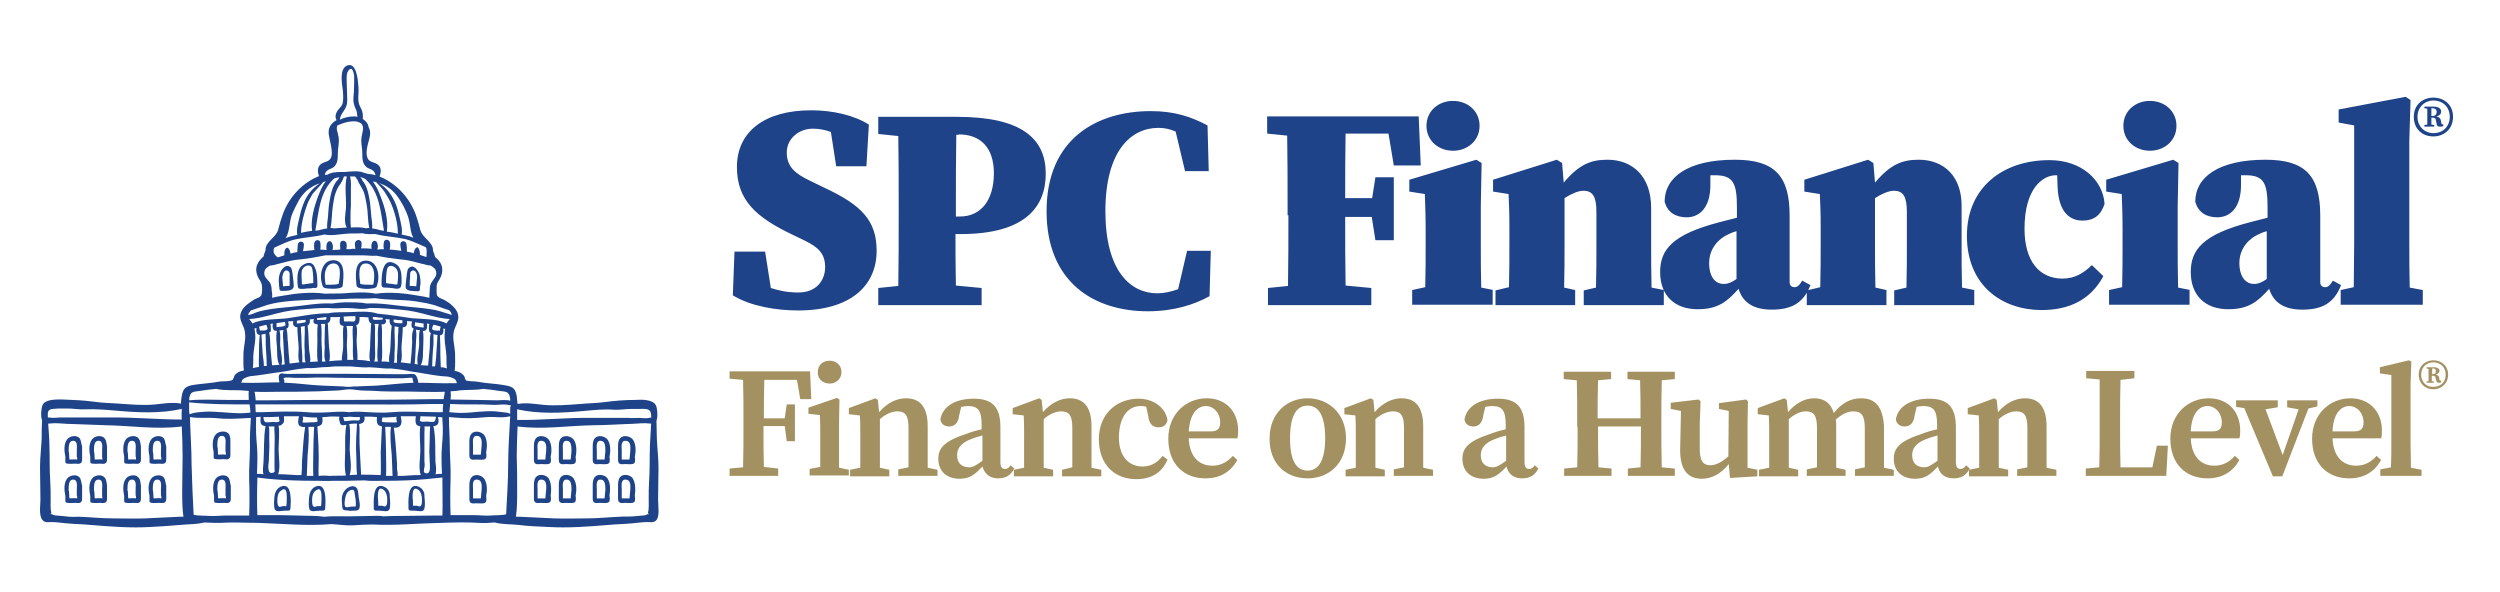 <svg width="300" height="71" viewBox="0 0 300 71" fill="none" xmlns="http://www.w3.org/2000/svg">
<path d="M95.784 35.098C94.559 35.098 93.529 34.902 92.5 34.559L91.814 30.196H88.137L87.941 35.441C90.098 36.765 93.186 37.255 95.784 37.255C102.157 37.255 105.196 34.216 105.196 30.098C105.196 26.471 103.382 24.608 98.971 22.549L97.255 21.716C95.392 20.833 94.412 20 94.412 18.284C94.412 16.667 95.833 15.441 97.549 15.441C98.333 15.441 99.02 15.588 99.706 15.833L100.343 19.951H103.971L104.265 14.951C102.5 13.823 99.902 13.235 97.353 13.235C91.765 13.235 88.431 15.784 88.431 20.049C88.431 24.02 90.735 26.078 95.049 28.137L96.569 28.872C98.284 29.706 99.02 30.49 99.02 32.108C98.971 33.725 97.941 35.098 95.784 35.098ZM107.843 25.833C107.843 28.677 107.843 31.52 107.794 34.314L105.392 34.559V36.618H117.794V34.559L114.706 34.265C114.657 32.059 114.657 29.902 114.657 28.088H115.294C122.99 28.088 125.49 24.853 125.49 20.833C125.49 16.667 122.647 14.02 114.853 14.02H105.392V16.078L107.794 16.323C107.843 19.118 107.843 21.961 107.843 24.804V25.833ZM115.049 16.127C117.598 16.127 119.265 17.647 119.265 20.784C119.265 23.922 117.794 25.98 115.196 25.98H114.706V24.755C114.706 21.863 114.706 18.971 114.755 16.177H115.049V16.127ZM138.873 35.196C135.637 35.196 132.647 32.5 132.647 25.343C132.647 18.137 135.686 15.343 139.02 15.343C139.755 15.343 140.392 15.49 141.078 15.784L142.206 20.539H145.049L144.902 15.049C142.941 14.02 140.98 13.333 138.088 13.333C131.667 13.333 125.588 16.618 125.588 25.343C125.588 33.824 131.225 37.353 137.745 37.353C140.931 37.353 143.382 36.52 145.147 35.539L145.294 30.098H142.451L141.373 34.706C140.539 35 139.706 35.196 138.873 35.196ZM154.608 25.833C154.608 28.677 154.608 31.52 154.559 34.314L152.157 34.559V36.618H164.559V34.559L161.471 34.265C161.422 31.618 161.422 28.971 161.422 26.029H164.608L165.049 28.823H167.255V21.274H165.049L164.657 23.774H161.422C161.422 21.177 161.422 18.578 161.471 16.029H166.618L167.255 19.853H170.49L170.245 13.971H152.059V16.029L154.461 16.274C154.51 19.069 154.51 21.912 154.51 24.755V25.833H154.608ZM174.363 18.088C176.127 18.088 177.549 16.863 177.549 15.098C177.549 13.333 176.127 12.108 174.363 12.108C172.598 12.108 171.176 13.333 171.176 15.098C171.176 16.863 172.598 18.088 174.363 18.088ZM179.216 34.804L177.745 34.51C177.696 32.843 177.696 30.784 177.696 29.314V24.706L177.794 19.559L177.157 19.167L169.118 21.569V22.99L170.98 23.284C171.029 24.657 171.078 25.735 171.078 27.647V29.314C171.078 30.735 171.078 32.794 171.029 34.461L169.461 34.804V36.569H179.118V34.804H179.216ZM192.892 19.167C190.931 19.167 189.51 19.706 187.647 21.912L187.451 19.559L186.814 19.167L179.167 21.569V22.99L181.029 23.284C181.078 24.657 181.127 25.245 181.127 27.157V29.314C181.127 30.735 181.127 32.794 181.078 34.461L179.461 34.853V36.618H189.02V34.804L187.696 34.51C187.745 32.843 187.745 30.735 187.745 29.314V23.774C188.578 23.235 189.412 22.892 190 22.892C191.127 22.892 191.569 23.578 191.569 25.441V29.363C191.569 30.833 191.569 32.843 191.52 34.51L190.049 34.853V36.618H199.657V34.804L198.186 34.51C198.137 32.843 198.137 30.784 198.137 29.314V24.951C198.137 21.177 195.931 19.167 192.892 19.167ZM212.598 37.157C215.049 37.157 216.422 36.324 217.255 34.216L216.274 33.676C215.882 34.314 215.637 34.461 215.343 34.461C214.951 34.461 214.755 34.216 214.755 33.873V25.882C214.755 21.127 212.99 19.167 208.186 19.167C202.598 19.167 199.755 21.226 199.755 24.216C200.098 25.441 201.029 26.078 202.402 26.078C203.873 26.078 205.245 25 205.245 22.206V21.029C205.441 21.029 205.588 21.029 205.784 21.029C207.99 21.029 208.431 21.961 208.431 24.902V26.127C207.647 26.323 206.863 26.52 206.323 26.667C200.686 28.137 199.216 29.951 199.216 32.647C199.216 35.49 200.98 37.108 203.725 37.108C206.225 37.108 207.304 36.127 208.627 34.657C209.118 36.275 210.392 37.157 212.598 37.157ZM205.098 31.569C205.098 29.706 206.373 28.578 207.353 28.137C207.647 27.99 207.99 27.843 208.382 27.745V33.48C207.843 33.873 207.353 34.069 206.912 34.069C205.882 34.118 205.098 33.284 205.098 31.569ZM230.245 19.167C228.284 19.167 226.863 19.706 225 21.912L224.804 19.559L224.167 19.167L216.52 21.569V22.99L218.382 23.284C218.431 24.657 218.48 25.245 218.48 27.157V29.314C218.48 30.735 218.48 32.794 218.431 34.461L216.814 34.853V36.618H226.373V34.804L225.049 34.51C225 32.794 225 30.735 225 29.265V23.774C225.833 23.235 226.667 22.892 227.255 22.892C228.382 22.892 228.823 23.578 228.823 25.441V29.363C228.823 30.833 228.823 32.843 228.774 34.51L227.304 34.853V36.618H236.912V34.804L235.441 34.51C235.392 32.843 235.392 30.784 235.392 29.314V24.951C235.49 21.177 233.284 19.167 230.245 19.167ZM246.716 21.029H246.863L246.912 22.5C247.059 25.539 248.431 26.471 249.902 26.471C251.274 26.471 252.108 25.833 252.549 24.461C252.353 21.618 249.804 19.216 245.931 19.216C240.343 19.216 236.029 22.5 236.029 28.284C236.029 34.314 240.294 37.206 245 37.206C248.284 37.206 250.882 35.98 252.402 33.137L251.029 31.814C250.049 32.745 249.02 33.431 247.5 33.431C244.706 33.431 242.941 31.323 242.941 27.451C242.941 22.647 245.098 21.029 246.716 21.029ZM257.99 18.088C259.755 18.088 261.176 16.863 261.176 15.098C261.176 13.333 259.755 12.108 257.99 12.108C256.225 12.108 254.804 13.333 254.804 15.098C254.804 16.863 256.225 18.088 257.99 18.088ZM262.843 34.804L261.373 34.51C261.323 32.843 261.323 30.784 261.323 29.314V24.706L261.422 19.559L260.784 19.167L252.745 21.569V22.99L254.608 23.284C254.657 24.657 254.706 25.735 254.706 27.647V29.314C254.706 30.735 254.706 32.794 254.657 34.461L253.088 34.804V36.569H262.745V34.804H262.843ZM276.274 37.157C278.725 37.157 280.098 36.324 280.931 34.216L279.951 33.676C279.559 34.314 279.314 34.461 279.02 34.461C278.627 34.461 278.431 34.216 278.431 33.873V25.882C278.431 21.127 276.667 19.167 271.863 19.167C266.274 19.167 263.431 21.226 263.431 24.216C263.774 25.441 264.706 26.078 266.078 26.078C267.549 26.078 268.922 25 268.922 22.206V21.029C269.118 21.029 269.265 21.029 269.461 21.029C271.667 21.029 272.108 21.961 272.108 24.902V26.127C271.323 26.323 270.539 26.52 270 26.667C264.363 28.137 262.892 29.951 262.892 32.647C262.892 35.49 264.657 37.108 267.402 37.108C269.902 37.108 270.98 36.127 272.304 34.657C272.794 36.275 274.069 37.157 276.274 37.157ZM268.725 31.569C268.725 29.706 270 28.578 270.98 28.137C271.274 27.99 271.618 27.843 272.01 27.745V33.48C271.471 33.873 270.98 34.069 270.539 34.069C269.559 34.118 268.725 33.284 268.725 31.569ZM280.637 13.137V14.706L282.5 15.049V29.314C282.5 31.029 282.451 32.745 282.451 34.461L280.882 34.804V36.569H290.735V34.804L289.167 34.51C289.118 32.794 289.118 31.029 289.118 29.314V16.814L289.265 12.01L288.676 11.618L280.637 13.137Z" fill="#1E4388"/>
<path d="M89.216 51.275C89.216 52.892 89.216 54.51 89.167 56.078L87.549 56.225V57.108H93.382V56.225L91.667 56.029C91.618 54.51 91.618 52.941 91.618 51.127H94.167L94.412 52.941H95.392V48.529H94.412L94.167 50.196H91.667C91.667 48.824 91.667 47.157 91.716 45.588H95.637L96.029 47.892H97.353L97.206 44.559H87.549V45.441L89.167 45.588C89.216 47.206 89.216 48.824 89.216 50.392V51.275ZM99.559 46.029C100.343 46.029 100.98 45.441 100.98 44.657C100.98 43.824 100.343 43.284 99.559 43.284C98.725 43.284 98.137 43.824 98.137 44.657C98.088 45.441 98.725 46.029 99.559 46.029ZM101.863 56.373L100.686 56.127C100.686 55.196 100.686 53.971 100.686 53.137V50.637L100.735 47.941L100.441 47.745L97.01 48.922V49.657L98.382 49.804C98.431 50.588 98.431 51.176 98.431 52.206V53.088C98.431 53.922 98.431 55.098 98.431 56.029L97.157 56.275V57.059H101.863V56.373ZM108.726 47.794C107.598 47.794 106.471 48.333 105.49 49.461L105.343 47.99L105.049 47.794L101.863 48.971V49.706L103.186 49.853C103.235 50.637 103.235 51.078 103.235 52.157V53.186C103.235 54.02 103.235 55.196 103.235 56.127L102.01 56.373V57.157H106.716V56.373L105.588 56.127C105.588 55.196 105.588 53.971 105.588 53.137V50.294C106.324 49.657 107.059 49.363 107.696 49.363C108.628 49.363 109.02 49.853 109.02 51.324V53.137C109.02 53.971 109.02 55.147 109.02 56.078L107.794 56.324V57.108H112.5V56.373L111.324 56.127C111.324 55.196 111.324 54.02 111.324 53.137V51.176C111.324 48.824 110.392 47.794 108.726 47.794ZM119.755 57.402C120.686 57.402 121.275 57.059 121.716 56.225L121.275 55.833C121.078 56.127 120.882 56.275 120.588 56.275C120.245 56.275 120.049 56.029 120.049 55.441V51.275C120.049 48.824 119.069 47.843 116.863 47.843C114.559 47.843 113.088 48.824 112.843 50.343C112.941 50.882 113.333 51.176 113.922 51.176C114.559 51.176 115 50.735 115.098 49.853L115.343 48.824C115.637 48.775 115.882 48.725 116.127 48.725C117.353 48.725 117.794 49.216 117.794 50.98V51.52C117.108 51.667 116.471 51.863 115.98 52.059C113.235 52.941 112.598 53.824 112.598 55.049C112.598 56.618 113.677 57.451 115.147 57.451C116.373 57.451 116.961 56.961 117.892 55.98C118.137 56.863 118.775 57.402 119.755 57.402ZM114.853 54.608C114.853 53.873 115.245 53.186 116.52 52.696C116.863 52.549 117.353 52.402 117.892 52.255V55.294C117.059 55.882 116.765 56.078 116.226 56.078C115.441 56.029 114.853 55.637 114.853 54.608ZM128.382 47.794C127.255 47.794 126.128 48.333 125.147 49.461L125 47.99L124.706 47.794L121.52 48.971V49.706L122.843 49.853C122.892 50.637 122.892 51.078 122.892 52.157V53.186C122.892 54.02 122.892 55.196 122.892 56.127L121.667 56.373V57.157H126.373V56.373L125.245 56.127C125.245 55.196 125.245 53.971 125.245 53.137V50.294C125.98 49.657 126.716 49.363 127.353 49.363C128.284 49.363 128.677 49.853 128.677 51.324V53.137C128.677 53.971 128.677 55.147 128.677 56.078L127.451 56.373V57.157H132.157V56.373L130.98 56.127C130.98 55.196 130.98 54.02 130.98 53.137V51.176C130.98 48.824 130.049 47.794 128.382 47.794ZM136.863 48.725C137.108 48.725 137.304 48.725 137.549 48.824L137.794 49.951C137.892 50.882 138.333 51.275 139.02 51.275C139.608 51.275 139.951 51.029 140.098 50.441C139.902 48.971 138.48 47.843 136.618 47.843C134.069 47.843 131.863 49.608 131.863 52.696C131.863 55.784 133.775 57.5 136.373 57.5C138.137 57.5 139.461 56.716 140.098 55.147L139.51 54.706C138.922 55.49 138.137 55.98 137.108 55.98C135.392 55.98 134.265 54.706 134.265 52.451C134.314 49.853 135.49 48.725 136.863 48.725ZM144.706 48.725C145.637 48.725 146.422 49.559 146.422 50.686C146.422 51.373 146.177 51.765 145.294 51.765H142.647C142.794 49.51 143.775 48.725 144.706 48.725ZM144.804 47.794C142.402 47.794 140.196 49.608 140.196 52.647C140.196 55.637 142.01 57.402 144.657 57.402C146.422 57.402 147.696 56.618 148.48 55.196L147.941 54.706C147.304 55.392 146.569 55.882 145.49 55.882C143.873 55.882 142.745 54.804 142.647 52.598H148.48C148.578 52.304 148.578 52.01 148.578 51.569C148.529 49.314 147.059 47.794 144.804 47.794ZM156.912 57.402C159.461 57.402 161.52 55.637 161.52 52.598C161.52 49.559 159.363 47.794 156.912 47.794C154.461 47.794 152.353 49.559 152.353 52.598C152.304 55.637 154.314 57.402 156.912 57.402ZM156.912 56.471C155.539 56.471 154.804 55.245 154.804 52.598C154.804 49.951 155.539 48.676 156.912 48.676C158.284 48.676 159.02 49.951 159.02 52.598C159.02 55.245 158.235 56.471 156.912 56.471ZM168.186 47.794C167.059 47.794 165.931 48.333 164.951 49.461L164.804 47.99L164.51 47.794L161.324 48.971V49.706L162.647 49.853C162.696 50.637 162.696 51.078 162.696 52.157V53.186C162.696 54.02 162.696 55.196 162.696 56.127L161.471 56.373V57.157H166.177V56.373L165.049 56.127C165.049 55.196 165.049 53.971 165.049 53.137V50.294C165.784 49.657 166.52 49.363 167.157 49.363C168.088 49.363 168.48 49.853 168.48 51.324V53.137C168.48 53.971 168.48 55.147 168.48 56.078L167.255 56.324V57.108H171.961V56.373L170.784 56.127C170.784 55.196 170.784 54.02 170.784 53.137V51.176C170.784 48.824 169.853 47.794 168.186 47.794ZM182.647 57.402C183.578 57.402 184.167 57.059 184.608 56.225L184.167 55.833C183.971 56.127 183.775 56.275 183.48 56.275C183.137 56.275 182.941 56.029 182.941 55.441V51.275C182.941 48.824 181.961 47.843 179.755 47.843C177.451 47.843 175.98 48.824 175.735 50.343C175.833 50.882 176.226 51.176 176.814 51.176C177.451 51.176 177.892 50.735 177.99 49.853L178.235 48.824C178.529 48.775 178.775 48.725 179.02 48.725C180.245 48.725 180.686 49.216 180.686 50.98V51.52C180 51.667 179.363 51.863 178.873 52.059C176.128 52.941 175.49 53.824 175.49 55.049C175.49 56.618 176.569 57.451 178.039 57.451C179.265 57.451 179.853 56.961 180.784 55.98C180.98 56.863 181.618 57.402 182.647 57.402ZM177.696 54.608C177.696 53.873 178.088 53.186 179.363 52.696C179.706 52.549 180.196 52.402 180.735 52.255V55.294C179.902 55.882 179.608 56.078 179.069 56.078C178.284 56.029 177.696 55.637 177.696 54.608ZM189.314 51.275C189.314 52.892 189.314 54.51 189.265 56.078L187.696 56.225V57.108H193.382V56.225L191.814 56.078C191.765 54.559 191.765 52.99 191.765 51.176H196.912C196.912 52.843 196.912 54.461 196.863 56.078L195.343 56.225V57.108H200.98V56.225L199.412 56.078C199.363 54.461 199.363 52.843 199.363 51.275V50.441C199.363 48.824 199.363 47.206 199.412 45.637L200.98 45.49V44.608H195.294V45.49L196.814 45.637C196.863 47.157 196.863 48.676 196.863 50.196H191.716C191.716 48.824 191.716 47.206 191.765 45.637L193.333 45.49V44.608H187.647V45.49L189.216 45.637C189.265 47.255 189.265 48.873 189.265 50.441V51.275H189.314ZM210.882 57.157V56.373L209.706 56.127V50.784L209.755 48.137L209.51 47.941L206.275 48.382V49.069L207.451 49.314L207.402 54.755C206.716 55.392 205.931 55.833 205.245 55.833C204.412 55.833 203.971 55.343 203.971 53.922V50.784L204.069 48.137L203.824 47.941L200.49 48.333V49.069L201.716 49.314L201.618 54.02C201.618 56.52 202.647 57.451 204.216 57.451C205.392 57.451 206.52 56.863 207.451 55.686L207.598 57.353L210.882 57.157ZM223.333 47.794C222.157 47.794 221.078 48.284 220.049 49.559C219.706 48.382 218.922 47.794 217.696 47.794C216.52 47.794 215.441 48.431 214.559 49.461L214.412 47.99L214.118 47.794L210.931 48.971V49.706L212.255 49.853C212.304 50.637 212.304 51.078 212.304 52.157V53.186C212.304 54.02 212.304 55.196 212.304 56.127L211.078 56.373V57.157H215.784V56.373L214.657 56.127C214.657 55.196 214.657 53.971 214.657 53.137V50.294C215.343 49.706 216.029 49.363 216.716 49.363C217.696 49.363 218.039 49.902 218.039 51.422V53.137C218.039 53.971 218.039 55.147 218.039 56.078L216.814 56.324V57.108H221.471V56.373L220.343 56.127C220.343 55.196 220.343 54.02 220.343 53.137V51.176C220.343 50.882 220.343 50.588 220.294 50.343C221.029 49.706 221.716 49.363 222.402 49.363C223.333 49.363 223.775 49.804 223.775 51.373V53.137C223.775 53.971 223.775 55.147 223.775 56.078L222.598 56.324V57.108H227.255V56.373L226.078 56.127C226.078 55.196 226.078 54.02 226.078 53.137V51.127C225.931 48.824 225.049 47.794 223.333 47.794ZM234.412 57.402C235.343 57.402 235.931 57.059 236.373 56.225L235.931 55.833C235.735 56.127 235.539 56.275 235.245 56.275C234.902 56.275 234.706 56.029 234.706 55.441V51.275C234.706 48.824 233.726 47.843 231.52 47.843C229.216 47.843 227.745 48.824 227.5 50.343C227.598 50.882 227.99 51.176 228.578 51.176C229.216 51.176 229.657 50.735 229.755 49.853L230 48.824C230.294 48.775 230.539 48.725 230.784 48.725C232.01 48.725 232.451 49.216 232.451 50.98V51.52C231.765 51.667 231.128 51.863 230.637 52.059C227.892 52.941 227.255 53.824 227.255 55.049C227.255 56.618 228.333 57.451 229.804 57.451C231.029 57.451 231.618 56.961 232.549 55.98C232.745 56.863 233.382 57.402 234.412 57.402ZM229.461 54.608C229.461 53.873 229.853 53.186 231.128 52.696C231.471 52.549 231.961 52.402 232.5 52.255V55.294C231.667 55.882 231.373 56.078 230.833 56.078C230.049 56.029 229.461 55.637 229.461 54.608ZM242.99 47.794C241.863 47.794 240.735 48.333 239.755 49.461L239.608 47.99L239.314 47.794L236.128 48.971V49.706L237.451 49.853C237.5 50.637 237.5 51.078 237.5 52.157V53.186C237.5 54.02 237.5 55.196 237.5 56.127L236.275 56.373V57.157H240.98V56.373L239.853 56.127C239.853 55.196 239.853 53.971 239.853 53.137V50.294C240.588 49.657 241.324 49.363 241.961 49.363C242.892 49.363 243.284 49.853 243.284 51.324V53.137C243.284 53.971 243.284 55.147 243.284 56.078L242.059 56.324V57.108H246.765V56.373L245.588 56.127C245.588 55.196 245.588 54.02 245.588 53.137V51.176C245.588 48.824 244.657 47.794 242.99 47.794ZM251.961 50.441V51.471C251.961 52.892 251.961 54.51 251.912 56.078L250.294 56.225V57.108H259.951L260.147 53.48H258.824L258.284 56.078H254.461C254.412 54.461 254.412 52.892 254.412 51.569V50.392C254.412 48.775 254.412 47.157 254.461 45.588L256.128 45.392V44.51H250.343V45.392L251.961 45.539C251.961 47.206 251.961 48.824 251.961 50.441ZM264.902 48.725C265.833 48.725 266.618 49.559 266.618 50.686C266.618 51.373 266.373 51.765 265.49 51.765H262.892C262.99 49.51 263.971 48.725 264.902 48.725ZM265.049 47.794C262.647 47.794 260.441 49.608 260.441 52.647C260.441 55.637 262.255 57.402 264.902 57.402C266.667 57.402 267.941 56.618 268.726 55.196L268.186 54.706C267.549 55.392 266.814 55.882 265.735 55.882C264.118 55.882 262.99 54.804 262.892 52.598H268.726C268.824 52.304 268.824 52.01 268.824 51.569C268.775 49.314 267.304 47.794 265.049 47.794ZM274.461 48.873L275.833 49.118L273.922 54.608L271.863 49.118L273.333 48.873V48.039H268.333V48.824L269.314 48.971L272.745 57.157H273.873L277.01 49.02L278.088 48.775V48.039H274.461V48.873V48.873ZM281.912 48.725C282.843 48.725 283.628 49.559 283.628 50.686C283.628 51.373 283.382 51.765 282.5 51.765H279.902C280 49.51 280.98 48.725 281.912 48.725ZM282.059 47.794C279.657 47.794 277.451 49.608 277.451 52.647C277.451 55.637 279.265 57.402 281.912 57.402C283.677 57.402 284.951 56.618 285.735 55.196L285.196 54.706C284.559 55.392 283.824 55.882 282.745 55.882C281.128 55.882 280 54.804 279.902 52.598H285.735C285.833 52.304 285.833 52.01 285.833 51.569C285.784 49.314 284.265 47.794 282.059 47.794ZM285.588 44.069V44.804L286.961 45V53.137C286.961 54.118 286.961 55.098 286.912 56.078L285.637 56.324V57.108H290.588V56.373L289.314 56.127C289.314 55.147 289.265 54.167 289.265 53.186V46.078L289.363 43.382L289.069 43.235L285.588 44.069Z" fill="#A39161"/>
<path d="M290.098 14.02C290.098 12.843 290.98 12.059 292.01 12.059C293.088 12.059 293.97 12.794 293.97 14.02C293.97 15.245 293.088 15.98 292.01 15.98C290.98 15.98 290.098 15.196 290.098 14.02ZM289.657 14.02C289.657 15.49 290.686 16.372 292.01 16.372C293.284 16.372 294.363 15.49 294.363 14.02C294.363 12.549 293.284 11.716 292.01 11.716C290.735 11.716 289.657 12.549 289.657 14.02ZM293.284 14.951L292.99 14.902L292.892 14.412C292.843 14.167 292.647 14.02 292.353 13.971C292.794 13.873 292.941 13.627 292.941 13.382C292.941 13.039 292.598 12.794 292.059 12.794H290.931V12.99L291.274 13.039V14.951L290.931 15V15.196H292.108V15L291.765 14.951V14.118H291.912C292.157 14.118 292.304 14.216 292.304 14.412L292.402 14.902C292.451 15.147 292.549 15.196 292.843 15.196C292.99 15.196 293.039 15.196 293.186 15.147V14.951H293.284ZM291.912 12.99C292.206 12.99 292.402 13.137 292.402 13.431C292.402 13.677 292.255 13.922 291.912 13.922H291.765V12.99H291.912Z" fill="#1E4388"/>
<path d="M290.539 44.951C290.539 44.069 291.177 43.48 292.01 43.48C292.794 43.48 293.48 44.02 293.48 44.951C293.48 45.882 292.843 46.422 292.01 46.422C291.226 46.471 290.539 45.882 290.539 44.951ZM290.245 44.951C290.245 46.029 291.029 46.716 292.01 46.716C292.941 46.716 293.775 46.029 293.775 44.951C293.775 43.873 292.941 43.235 292.01 43.235C291.078 43.235 290.245 43.873 290.245 44.951ZM292.941 45.686L292.745 45.637L292.696 45.294C292.647 45.098 292.5 45 292.304 44.951C292.598 44.853 292.745 44.657 292.745 44.51C292.745 44.265 292.5 44.069 292.059 44.069H291.177V44.216L291.422 44.265V45.735L291.177 45.784V45.931H292.059V45.784L291.814 45.735V45.098H291.961C292.108 45.098 292.255 45.147 292.255 45.294L292.353 45.686C292.402 45.882 292.5 45.931 292.696 45.931C292.794 45.931 292.843 45.931 292.941 45.882V45.686ZM291.961 44.216C292.206 44.216 292.304 44.314 292.304 44.559C292.304 44.755 292.206 44.902 291.961 44.902H291.863V44.216H291.961Z" fill="#A39161"/>
<path d="M9.265 55.147C8.971 55.098 8.676 55.147 8.333 55.147C8.284 54.804 8.333 54.461 8.235 54.118C8.235 53.48 8.284 52.892 8.775 52.892C9.363 52.892 9.216 53.676 9.216 54.069C9.216 54.314 9.216 54.559 9.216 54.804C9.265 54.804 9.265 55 9.265 55.147ZM9.559 52.598C9.216 52.157 8.333 52.304 8.039 52.745C7.647 53.284 7.696 54.118 7.843 54.804C7.843 55.049 7.843 55.245 7.843 55.441C7.843 55.588 7.99 55.637 8.137 55.637C8.431 55.686 8.726 55.637 9.02 55.637C9.167 55.637 9.412 55.686 9.559 55.637C9.853 55.539 9.853 55.294 9.853 55.049C9.853 54.559 9.853 54.069 9.853 53.578C9.755 53.333 9.755 52.892 9.559 52.598Z" fill="#1E4388"/>
<path d="M12.304 55.147C12.01 55.098 11.716 55.147 11.372 55.147C11.323 54.804 11.372 54.461 11.274 54.118C11.274 53.48 11.323 52.892 11.813 52.892C12.402 52.892 12.255 53.676 12.255 54.069C12.255 54.314 12.255 54.559 12.255 54.804C12.255 54.804 12.255 55 12.304 55.147ZM12.549 52.598C12.206 52.157 11.323 52.304 11.029 52.745C10.637 53.284 10.686 54.118 10.833 54.804C10.833 55.049 10.833 55.245 10.833 55.441C10.833 55.588 10.98 55.637 11.127 55.637C11.421 55.686 11.716 55.637 12.01 55.637C12.157 55.637 12.402 55.686 12.549 55.637C12.843 55.539 12.843 55.294 12.843 55.049C12.843 54.559 12.843 54.069 12.843 53.578C12.794 53.333 12.794 52.892 12.549 52.598Z" fill="#1E4388"/>
<path d="M16.324 55.147C16.029 55.098 15.735 55.147 15.392 55.147C15.343 54.804 15.392 54.461 15.294 54.118C15.294 53.48 15.343 52.892 15.833 52.892C16.422 52.892 16.274 53.676 16.274 54.069C16.274 54.314 16.274 54.559 16.274 54.804C16.324 54.804 16.324 55 16.324 55.147ZM16.618 52.598C16.274 52.157 15.392 52.304 15.098 52.745C14.706 53.284 14.755 54.118 14.902 54.804C14.902 55.049 14.902 55.245 14.902 55.441C14.902 55.588 15.049 55.637 15.196 55.637C15.49 55.686 15.784 55.637 16.078 55.637C16.226 55.637 16.471 55.686 16.618 55.637C16.912 55.539 16.912 55.294 16.912 55.049C16.912 54.559 16.912 54.069 16.912 53.578C16.863 53.333 16.863 52.892 16.618 52.598Z" fill="#1E4388"/>
<path d="M19.363 55.147C19.069 55.098 18.774 55.147 18.431 55.147C18.382 54.804 18.431 54.461 18.333 54.118C18.333 53.48 18.382 52.892 18.872 52.892C19.461 52.892 19.314 53.676 19.314 54.069C19.314 54.314 19.314 54.559 19.314 54.804C19.363 54.804 19.363 55 19.363 55.147ZM19.657 52.598C19.314 52.157 18.431 52.304 18.137 52.745C17.745 53.284 17.794 54.118 17.941 54.804C17.941 55.049 17.941 55.245 17.941 55.441C17.941 55.588 18.088 55.637 18.235 55.637C18.529 55.686 18.823 55.637 19.117 55.637C19.265 55.637 19.51 55.686 19.657 55.637C19.951 55.539 19.951 55.294 19.951 55.049C19.951 54.559 19.951 54.069 19.951 53.578C19.853 53.333 19.853 52.892 19.657 52.598Z" fill="#1E4388"/>
<path d="M27.108 54.559C26.814 54.51 26.52 54.559 26.176 54.559C26.127 54.216 26.176 53.873 26.078 53.529C26.078 52.892 26.127 52.304 26.617 52.304C27.206 52.304 27.059 53.088 27.059 53.48C27.059 53.725 27.059 53.971 27.059 54.216C27.108 54.216 27.108 54.461 27.108 54.559ZM25.833 52.206C25.441 52.745 25.49 53.578 25.637 54.265C25.637 54.461 25.637 54.706 25.637 54.902C25.637 55.049 25.784 55.098 25.931 55.098C26.225 55.147 26.519 55.098 26.814 55.098C26.961 55.098 27.206 55.147 27.353 55.098C27.647 55 27.647 54.755 27.647 54.51C27.647 54.02 27.647 53.529 27.647 53.039C27.647 52.696 27.647 52.255 27.402 52.01C27.01 51.618 26.127 51.765 25.833 52.206Z" fill="#1E4388"/>
<path d="M27.108 59.804C26.814 59.755 26.52 59.804 26.176 59.804C26.127 59.461 26.176 59.118 26.078 58.775C26.078 58.137 26.127 57.549 26.617 57.549C27.206 57.549 27.059 58.333 27.059 58.725C27.059 58.971 27.059 59.216 27.059 59.461C27.108 59.461 27.108 59.657 27.108 59.804ZM27.402 57.304C27.059 56.863 26.176 57.01 25.882 57.451C25.49 57.99 25.539 58.824 25.686 59.51C25.686 59.755 25.686 59.951 25.686 60.147C25.686 60.294 25.833 60.343 25.98 60.343C26.274 60.392 26.569 60.343 26.863 60.343C27.01 60.343 27.255 60.392 27.402 60.343C27.696 60.245 27.696 60 27.696 59.755C27.696 59.265 27.696 58.775 27.696 58.284C27.598 57.99 27.598 57.549 27.402 57.304Z" fill="#1E4388"/>
<path d="M9.265 59.804C8.971 59.755 8.676 59.804 8.333 59.804C8.284 59.461 8.333 59.118 8.235 58.775C8.235 58.137 8.284 57.549 8.775 57.549C9.363 57.549 9.216 58.333 9.216 58.725C9.216 58.971 9.216 59.216 9.216 59.461C9.265 59.461 9.265 59.657 9.265 59.804ZM9.559 57.304C9.216 56.863 8.333 57.01 8.039 57.451C7.647 57.99 7.696 58.824 7.843 59.51C7.843 59.755 7.843 59.951 7.843 60.147C7.843 60.294 7.99 60.343 8.137 60.343C8.431 60.392 8.726 60.343 9.02 60.343C9.167 60.343 9.412 60.392 9.559 60.343C9.853 60.245 9.853 60 9.853 59.755C9.853 59.265 9.853 58.775 9.853 58.284C9.755 57.99 9.755 57.549 9.559 57.304Z" fill="#1E4388"/>
<path d="M12.304 59.804C12.01 59.755 11.716 59.804 11.372 59.804C11.323 59.461 11.372 59.118 11.274 58.775C11.274 58.137 11.323 57.549 11.813 57.549C12.402 57.549 12.255 58.333 12.255 58.725C12.255 58.971 12.255 59.216 12.255 59.461C12.255 59.461 12.255 59.657 12.304 59.804ZM12.549 57.304C12.206 56.863 11.323 57.01 11.029 57.451C10.637 57.99 10.686 58.824 10.833 59.51C10.833 59.755 10.833 59.951 10.833 60.147C10.833 60.294 10.98 60.343 11.127 60.343C11.421 60.392 11.716 60.343 12.01 60.343C12.157 60.343 12.402 60.392 12.549 60.343C12.843 60.245 12.843 60 12.843 59.755C12.843 59.265 12.843 58.775 12.843 58.284C12.794 57.99 12.794 57.549 12.549 57.304Z" fill="#1E4388"/>
<path d="M16.324 59.804C16.029 59.755 15.735 59.804 15.392 59.804C15.343 59.461 15.392 59.118 15.294 58.775C15.294 58.137 15.343 57.549 15.833 57.549C16.422 57.549 16.274 58.333 16.274 58.725C16.274 58.971 16.274 59.216 16.274 59.461C16.324 59.461 16.324 59.657 16.324 59.804ZM16.618 57.304C16.274 56.863 15.392 57.01 15.098 57.451C14.706 57.99 14.755 58.824 14.902 59.51C14.902 59.755 14.902 59.951 14.902 60.147C14.902 60.294 15.049 60.343 15.196 60.343C15.49 60.392 15.784 60.343 16.078 60.343C16.226 60.343 16.471 60.392 16.618 60.343C16.912 60.245 16.912 60 16.912 59.755C16.912 59.265 16.912 58.775 16.912 58.284C16.863 57.99 16.863 57.549 16.618 57.304Z" fill="#1E4388"/>
<path d="M19.363 59.804C19.069 59.755 18.774 59.804 18.431 59.804C18.382 59.461 18.431 59.118 18.333 58.775C18.333 58.137 18.382 57.549 18.872 57.549C19.461 57.549 19.314 58.333 19.314 58.725C19.314 58.971 19.314 59.216 19.314 59.461C19.363 59.461 19.363 59.657 19.363 59.804ZM19.657 57.304C19.314 56.863 18.431 57.01 18.137 57.451C17.745 57.99 17.794 58.824 17.941 59.51C17.941 59.755 17.941 59.951 17.941 60.147C17.941 60.294 18.088 60.343 18.235 60.343C18.529 60.392 18.823 60.343 19.117 60.343C19.265 60.343 19.51 60.392 19.657 60.343C19.951 60.245 19.951 60 19.951 59.755C19.951 59.265 19.951 58.775 19.951 58.284C19.853 57.99 19.853 57.549 19.657 57.304Z" fill="#1E4388"/>
<path d="M34.412 59.706C34.412 60.049 34.412 60.392 34.363 60.735C34.216 60.735 34.069 60.735 33.922 60.735C33.676 60.784 33.529 60.931 33.382 60.686C33.284 60.539 33.284 60.245 33.284 60.049C33.284 59.657 33.333 59.118 33.725 58.873C34.412 58.333 34.412 59.265 34.412 59.706ZM33.725 58.382C33.235 58.578 32.99 59.069 32.941 59.559C32.892 60 32.843 60.588 32.941 61.029C33.039 61.373 33.382 61.373 33.676 61.324C34.02 61.275 34.265 61.275 34.608 61.275C34.755 61.275 34.853 61.176 34.853 61.029C34.902 60.294 35.098 57.843 33.725 58.382Z" fill="#1E4388"/>
<path d="M38.578 59.706C38.578 60.049 38.578 60.392 38.529 60.735C38.382 60.735 38.235 60.735 38.088 60.735C37.843 60.784 37.696 60.931 37.549 60.686C37.451 60.539 37.451 60.245 37.451 60.049C37.451 59.657 37.5 59.118 37.892 58.873C38.578 58.333 38.578 59.265 38.578 59.706ZM37.892 58.382C37.402 58.578 37.157 59.069 37.108 59.559C37.059 60 37.01 60.588 37.108 61.029C37.206 61.373 37.549 61.373 37.843 61.324C38.186 61.275 38.431 61.275 38.775 61.275C38.922 61.275 39.02 61.176 39.02 61.029C39.069 60.294 39.265 57.843 37.892 58.382Z" fill="#1E4388"/>
<path d="M34.069 32.647C34.166 32.451 34.363 32.402 34.559 32.5C34.804 32.647 34.755 32.941 34.755 33.186C34.755 33.578 34.755 33.922 34.755 34.314C34.657 34.314 34.51 34.314 34.412 34.314C34.265 34.314 34.117 34.363 33.97 34.363C33.97 34.363 33.872 33.382 33.872 33.284C33.921 33.088 33.921 32.843 34.069 32.647ZM33.529 34.51C33.529 34.559 33.529 34.608 33.529 34.657C33.529 34.755 33.627 34.902 33.725 34.902C33.774 34.902 33.774 34.902 33.823 34.902C34.314 34.902 35.245 34.951 35.245 34.314C35.245 33.824 35.147 33.284 35.098 32.794C35.049 32.549 35.049 32.255 34.853 32.059C34.265 31.569 33.725 32.402 33.578 32.843C33.431 33.284 33.431 33.676 33.48 34.118C33.48 34.314 33.48 34.412 33.529 34.51Z" fill="#1E4388"/>
<path d="M36.225 32.451C36.324 32.157 36.569 31.912 36.912 31.863C37.304 31.814 37.451 32.059 37.5 32.402C37.5 32.5 37.549 32.647 37.549 32.745C37.598 33.186 37.598 33.578 37.598 33.971C37.353 33.971 37.108 34.02 36.863 34.069C36.667 34.069 36.422 34.167 36.225 34.118C36.225 34.069 36.225 34.02 36.225 34.02C36.225 33.48 36.127 32.941 36.225 32.451ZM36.52 34.657C36.765 34.608 36.961 34.608 37.206 34.608C37.402 34.608 37.598 34.51 37.745 34.559C37.892 34.608 38.088 34.51 38.088 34.314C38.088 33.578 38.088 32.696 37.745 32.01C37.451 31.372 36.863 31.471 36.324 31.814C35.784 32.157 35.686 32.892 35.686 33.48C35.686 33.775 35.686 34.412 35.833 34.608C36.029 34.706 36.324 34.657 36.52 34.657Z" fill="#1E4388"/>
<path d="M40 31.618C41.078 31.569 40.784 33.284 40.637 34.069C40.294 34.167 39.853 34.167 39.559 34.167C39.51 34.167 39.118 34.167 39.118 34.167L39.069 34.118C39.069 34.02 39.02 33.873 39.02 33.824C38.971 33.529 38.971 33.284 38.971 32.99C39.02 32.402 39.265 31.618 40 31.618ZM38.775 34.412C38.775 34.461 38.824 34.461 38.873 34.51C38.971 34.559 39.069 34.608 39.216 34.608C39.755 34.657 40.441 34.706 40.931 34.51C41.029 34.461 41.127 34.412 41.127 34.265C41.225 33.235 41.52 31.176 39.951 31.226C38.578 31.274 38.284 33.088 38.676 34.167C38.676 34.265 38.725 34.363 38.775 34.412Z" fill="#1E4388"/>
<path d="M78.186 50.049C78.186 50.098 78.088 50.098 77.892 50.147C77.549 50.245 77.059 50.147 76.667 50.147C76.225 50.147 75.833 50.196 75.392 50.147C73.873 50.147 72.402 50.147 70.882 50.147C67.941 50.098 65 50.441 62.059 50.392C62.059 49.951 62.059 49.51 62.059 49.118C64.706 49.706 67.451 49.559 70.098 49.314C71.275 49.216 72.451 49.069 73.627 49.167C74.363 49.216 75.049 49.069 75.784 49.069C76.127 49.069 76.52 49.069 76.863 49.069C77.108 49.069 77.647 49.02 77.892 49.216C78.088 49.363 78.088 49.51 78.137 49.755C78.137 49.853 78.137 49.902 78.137 50C78.186 50 78.186 50.049 78.186 50.049ZM77.99 53.48C77.941 54.902 77.99 56.324 77.892 57.745C77.843 58.48 77.843 59.167 77.843 59.902C77.843 60.441 77.892 61.078 77.745 61.618C77.941 61.667 77.941 61.716 77.696 61.716C77.5 61.814 77.353 61.863 77.108 61.863C76.765 61.912 76.373 61.912 76.029 61.961C75.441 62.01 74.902 61.961 74.363 62.01C73.039 62.059 71.765 62.206 70.441 62.206C69.118 62.206 67.794 62.255 66.471 62.206C65.098 62.157 63.775 62.059 62.402 62.01C62.255 62.01 62.059 62.01 61.912 62.01C62.059 61.029 62.059 59.951 62.059 58.922C62.059 57.549 62.059 56.127 62.01 54.755C62.01 53.578 62.059 52.402 62.108 51.176C65.147 51.569 68.186 51.078 71.225 51.029C72.549 51.029 73.921 50.931 75.245 50.882C75.98 50.882 76.716 50.784 77.402 50.784C77.598 50.784 77.843 50.833 78.137 50.833C78.088 51.716 78.039 52.598 77.99 53.48ZM61.225 49.069C61.225 49.265 61.225 49.461 61.225 49.657C61.078 49.608 60.931 49.51 60.735 49.51C60.294 49.461 59.853 49.412 59.461 49.363C58.775 49.314 58.088 49.363 57.402 49.412C56.422 49.51 55.441 49.608 54.461 49.51C54.265 49.51 54.118 49.461 53.922 49.461C53.971 49.118 53.971 48.775 54.02 48.48C54.902 48.529 55.784 48.529 56.667 48.529C57.5 48.529 58.284 48.529 59.118 48.578C59.706 48.627 60.588 48.431 61.127 48.627C61.176 48.627 61.275 48.627 61.324 48.627C61.225 48.775 61.225 48.922 61.225 49.069ZM60.98 55.735C60.98 57.745 60.833 59.755 60.735 61.716C60.196 61.863 59.314 61.814 58.873 61.863C58.186 61.912 57.5 61.814 56.814 61.814C55.882 61.814 54.951 61.814 54.069 61.814C54.02 60.392 54.02 58.971 54.069 57.549C54.118 56.176 53.971 54.804 53.971 53.431C53.971 52.353 53.873 51.225 53.873 50.147C53.873 50.098 53.873 50.098 53.873 50.049C55 50.147 56.078 50.245 57.206 50.147C57.941 50.098 58.676 50 59.461 50.049C60.049 50.098 60.637 50.098 61.225 49.951C61.127 51.912 60.98 53.824 60.98 55.735ZM53.235 47.892C52.941 47.892 52.647 47.892 52.353 47.892C48.971 47.941 45.588 47.99 42.206 47.99C38.824 47.99 35.392 47.99 32.01 48.039C31.569 48.039 31.127 48.039 30.686 48.039C30.637 47.696 30.637 47.304 30.539 47.01C31.618 47.059 32.696 47.01 33.775 47.01C35.196 47.01 36.667 47.01 38.088 46.961C38.873 46.912 39.608 46.912 40.392 46.863C40.882 46.863 41.422 46.716 41.961 46.716C42.5 46.716 43.039 46.863 43.529 46.863C44.314 46.863 45.049 46.912 45.833 46.961C47.255 47.01 48.725 46.961 50.147 47.01C51.225 47.01 52.304 47.059 53.382 47.01C53.333 47.255 53.284 47.549 53.235 47.892ZM53.186 48.48C53.137 48.775 53.137 49.118 53.137 49.461C52.843 49.461 52.598 49.461 52.304 49.461C50.588 49.461 48.824 49.314 47.059 49.461C46.078 49.559 45.147 49.51 44.167 49.461C43.48 49.412 42.647 49.363 41.912 49.461C41.176 49.363 40.343 49.412 39.657 49.461C38.676 49.51 37.745 49.559 36.765 49.461C35.049 49.314 33.284 49.412 31.52 49.461C31.225 49.461 30.98 49.461 30.686 49.461C30.686 49.167 30.637 48.824 30.637 48.529C31.078 48.529 31.471 48.529 31.912 48.529C35.294 48.529 38.578 48.529 41.912 48.529C45.196 48.529 48.48 48.578 51.765 48.48C52.255 48.48 52.745 48.48 53.186 48.48ZM53.039 53.48C52.941 54.559 52.99 55.735 53.039 56.863H52.99C52.745 56.863 52.5 56.863 52.255 56.912C52.402 56.52 52.304 55.784 52.255 55.441C52.206 54.069 52.304 52.5 52.01 51.127C52.206 51.127 52.353 51.078 52.451 50.98C52.696 50.784 52.647 50.343 52.549 50.049C52.745 50.049 52.892 50.049 53.088 50.098C53.088 50.196 53.088 50.294 53.088 50.392C53.186 51.422 53.137 52.402 53.039 53.48ZM53.088 61.863C52.794 61.863 52.549 61.863 52.304 61.863C50.931 61.863 49.559 61.912 48.186 61.912C47.451 61.912 46.716 61.912 45.98 61.961C45.588 61.863 45.049 61.912 44.706 61.912C43.775 61.912 42.843 61.961 41.912 61.961C40.931 61.961 39.902 61.912 38.922 62.01C37.892 61.863 36.814 61.912 35.784 61.863C34.412 61.814 33.039 61.814 31.667 61.814C31.422 61.814 31.127 61.814 30.882 61.814C30.833 60.441 30.833 59.069 30.882 57.696C30.882 57.549 30.882 57.451 30.882 57.304C32.304 57.5 33.725 57.598 35.147 57.647C36.127 57.696 37.108 57.696 38.088 57.696C38.676 57.696 39.314 57.745 39.902 57.696C40.49 57.696 41.029 57.696 41.618 57.696C42.304 57.696 42.99 57.647 43.725 57.647C44.412 57.745 45.196 57.696 45.882 57.696C46.863 57.696 47.843 57.696 48.824 57.647C50.245 57.598 51.667 57.451 53.088 57.304C53.088 57.451 53.088 57.549 53.088 57.696C53.088 59.118 53.137 60.49 53.088 61.863ZM32.304 52.549C32.304 52.059 32.353 51.618 32.255 51.176C32.402 51.176 32.549 51.176 32.696 51.176C32.745 51.176 32.843 51.176 32.941 51.176C32.892 51.422 32.941 51.667 32.941 51.912C32.99 52.598 32.941 53.235 32.941 53.922C32.941 54.412 32.941 54.951 32.941 55.441C32.941 55.686 32.941 55.98 32.941 56.225C32.941 56.569 33.039 56.618 32.794 56.716C32.01 57.01 32.206 55.735 32.255 55.392C32.255 54.951 32.304 54.51 32.304 54.118C32.353 53.578 32.304 53.088 32.304 52.549ZM37.598 57.108C37.353 57.108 37.108 57.108 36.814 57.108C36.863 56.275 36.863 55.441 36.912 54.608C37.01 53.578 37.108 52.304 37.01 51.225C37.059 51.225 37.157 51.225 37.206 51.225C37.353 51.225 37.549 51.225 37.696 51.225C37.647 52.255 37.598 53.235 37.598 54.265C37.598 55.196 37.549 56.127 37.598 57.108ZM42.745 54.412C42.794 55.294 42.745 56.127 42.843 56.961C42.549 56.961 42.255 57.01 41.961 57.01C42.255 56.078 42.01 54.951 41.961 53.971C41.961 52.99 42.108 51.912 41.912 50.882C42.108 50.882 42.255 50.833 42.451 50.833C42.598 50.833 42.696 50.833 42.843 50.833C42.843 51.078 42.745 52.304 42.745 52.5C42.745 53.186 42.696 53.824 42.745 54.412ZM43.186 50.245C43.137 50.392 43.186 50.392 43.088 50.441C42.941 50.49 42.647 50.441 42.5 50.441C42.108 50.441 41.716 50.539 41.324 50.539C41.275 50.392 41.225 50.196 41.176 50.049C41.471 50.049 41.716 50.049 41.961 50C42.353 50.049 42.745 50.049 43.186 50.049C43.186 50.098 43.186 50.147 43.235 50.196C43.137 50.049 43.235 50.147 43.186 50.245ZM46.324 54.265C46.324 53.235 46.275 52.255 46.225 51.225C46.422 51.225 46.618 51.225 46.716 51.225C46.765 51.225 46.863 51.225 46.912 51.225C46.765 52.304 46.912 53.529 47.01 54.608C47.059 55.441 47.059 56.275 47.108 57.108C46.863 57.108 46.569 57.108 46.324 57.108C46.373 56.127 46.324 55.196 46.324 54.265ZM50.931 55.441C50.931 54.951 50.931 54.412 50.931 53.922C50.931 53.235 50.931 52.598 50.931 51.912C50.931 51.667 50.98 51.422 50.931 51.176C51.029 51.176 51.127 51.176 51.176 51.176C51.275 51.176 51.471 51.176 51.618 51.176C51.569 51.618 51.569 52.108 51.569 52.549C51.569 53.088 51.52 53.627 51.52 54.167C51.52 54.608 51.569 55.049 51.569 55.441C51.569 55.784 51.765 57.059 51.029 56.765C50.784 56.667 50.882 56.618 50.882 56.275C50.98 55.98 50.98 55.686 50.931 55.441ZM50.441 49.951C51.029 49.951 51.618 50 52.157 50C52.206 50 52.255 50 52.304 50C52.304 50.196 52.255 50.49 52.108 50.588C51.912 50.686 51.422 50.588 51.225 50.588C51.078 50.588 50.539 50.686 50.392 50.49C50.343 50.441 50.441 50.245 50.441 50.147C50.441 50.098 50.441 50.049 50.441 49.951ZM48.088 49.951C48.676 49.951 49.314 49.951 49.902 49.951C49.853 50.294 49.804 50.735 50 50.98C50.098 51.078 50.245 51.127 50.441 51.176C50.294 52.108 50.441 53.137 50.441 54.069C50.441 54.902 50.196 56.176 50.49 57.01C50 57.01 49.559 57.01 49.069 57.059C48.627 57.108 48.186 57.108 47.696 57.108C47.745 56.863 47.696 56.569 47.647 56.324C47.647 55.882 47.647 55.392 47.598 54.951C47.5 53.725 47.451 52.549 47.255 51.324C47.5 51.324 47.794 51.324 47.941 51.176C48.284 50.882 48.186 50.343 48.088 49.951ZM47.647 50.637C47.549 50.735 46.961 50.686 46.814 50.686C46.618 50.686 45.882 50.686 45.833 50.588C45.784 50.49 45.882 50.245 45.882 50.147V50.098C46.275 50.098 46.716 50.098 47.108 50.049C47.255 50.049 47.451 50.049 47.598 50C47.598 50.098 47.549 50.147 47.549 50.245C47.598 50.245 47.598 50.686 47.647 50.637ZM43.725 50C43.971 50 44.216 50 44.461 50C44.706 50 45 50.049 45.245 50.049C45.196 50.392 45.196 50.735 45.343 50.931C45.441 51.078 45.637 51.127 45.833 51.176C45.784 52.206 45.735 53.235 45.686 54.265C45.686 55.196 45.735 56.078 45.686 57.01C44.902 56.961 44.118 56.961 43.333 56.961C43.284 56.029 43.235 55.098 43.186 54.167C43.137 53.529 43.137 52.941 43.137 52.304C43.137 51.863 43.186 51.373 43.088 50.882C43.186 50.882 43.333 50.833 43.431 50.784C43.676 50.735 43.824 50.294 43.725 50ZM38.676 50.049C38.922 50.049 39.216 50.049 39.461 50C39.853 49.951 40.294 50 40.735 50C40.637 50.245 40.735 50.539 40.833 50.833C40.882 50.98 41.029 51.029 41.176 51.029C41.324 51.029 41.422 50.98 41.569 50.98C41.373 51.961 41.422 53.039 41.422 54.02C41.422 54.951 41.275 56.176 41.52 57.059H41.471C40.833 57.108 40.196 57.059 39.559 57.108C39.118 57.059 38.627 57.059 38.235 57.108C38.186 56.176 38.284 55.245 38.235 54.265C38.235 53.235 38.137 52.206 38.088 51.176C38.284 51.127 38.431 51.078 38.578 50.931C38.725 50.735 38.725 50.392 38.676 50.049ZM36.373 50.245C36.373 50.147 36.373 50.098 36.324 50C36.471 50 36.667 50 36.814 50.049C37.206 50.098 37.647 50.098 38.039 50.098V50.147C38.039 50.245 38.137 50.49 38.088 50.588C38.039 50.686 37.304 50.686 37.108 50.686C36.961 50.686 36.373 50.784 36.275 50.637C36.324 50.686 36.373 50.245 36.373 50.245ZM34.069 49.951C34.657 49.951 35.294 49.951 35.882 49.951C35.784 50.343 35.686 50.833 35.931 51.078C36.127 51.225 36.373 51.275 36.618 51.225C36.422 52.451 36.373 53.627 36.275 54.853C36.225 55.294 36.225 55.784 36.225 56.225C36.225 56.471 36.176 56.765 36.176 57.01C35.735 57.01 35.245 57.01 34.804 56.961C34.314 56.912 33.824 56.912 33.382 56.912C33.676 56.078 33.431 54.804 33.431 53.971C33.431 53.039 33.578 52.01 33.431 51.078C33.627 51.078 33.775 51.029 33.873 50.882C34.167 50.735 34.069 50.245 34.069 49.951ZM33.48 50.196C33.48 50.294 33.578 50.49 33.529 50.539C33.431 50.735 32.892 50.637 32.696 50.637C32.5 50.637 32.01 50.735 31.814 50.637C31.667 50.539 31.618 50.245 31.618 50.049C31.667 50.049 31.716 50.049 31.765 50.049C32.353 50.049 32.892 50.049 33.48 50C33.48 50.049 33.48 50.098 33.48 50.196ZM31.422 50.98C31.52 51.078 31.716 51.127 31.863 51.127C31.618 52.5 31.716 54.069 31.618 55.441C31.618 55.784 31.471 56.52 31.618 56.912C31.372 56.863 31.127 56.863 30.882 56.863H30.833C30.882 55.735 30.931 54.559 30.833 53.48C30.735 52.402 30.686 51.422 30.735 50.343C30.735 50.245 30.735 50.147 30.735 50.049C30.931 50.049 31.078 50.049 31.274 50C31.274 50.343 31.176 50.735 31.422 50.98ZM30.098 50.196C30.049 51.275 29.951 52.402 30 53.48C30 54.853 29.853 56.225 29.902 57.598C29.951 59.02 29.951 60.441 29.902 61.863C28.971 61.863 28.039 61.863 27.157 61.863C26.471 61.863 25.784 61.961 25.098 61.912C24.657 61.863 23.725 61.912 23.235 61.765C23.137 59.755 23.039 57.794 22.99 55.784C22.99 53.873 22.843 51.961 22.794 50.049C23.382 50.147 23.971 50.147 24.559 50.147C25.294 50.098 26.078 50.196 26.814 50.245C27.941 50.294 29.02 50.196 30.147 50.147C30.098 50.098 30.098 50.147 30.098 50.196ZM22.696 49.069C22.696 48.824 22.696 48.578 22.696 48.284C25.098 48.529 27.549 48.529 29.951 48.529C30 48.873 30.049 49.167 30.049 49.51C29.853 49.51 29.706 49.559 29.51 49.559C28.529 49.657 27.549 49.51 26.569 49.461C25.882 49.412 25.196 49.363 24.51 49.412C24.069 49.461 23.627 49.461 23.235 49.559C23.039 49.608 22.892 49.657 22.745 49.706C22.696 49.461 22.696 49.265 22.696 49.069ZM22.745 47.598C22.892 46.912 23.431 47.01 23.971 46.912C24.608 46.814 25.294 46.716 25.931 46.667C27.01 46.912 28.137 46.765 29.216 46.863C29.412 46.863 29.608 46.912 29.853 46.912C29.804 47.255 29.853 47.647 29.853 47.99C29.02 47.99 28.137 47.99 27.304 47.99C25.784 47.99 24.216 47.892 22.696 48.039C22.696 47.843 22.745 47.696 22.745 47.598ZM34.118 45.686C34.069 45.392 33.922 45.392 34.118 45.343C34.363 45.245 35.098 45.343 35.392 45.343C35.833 45.343 36.275 45.343 36.765 45.343C38.333 45.245 39.902 45.343 41.471 45.343C43.284 45.343 45.098 45.392 46.863 45.392C47.353 45.392 47.794 45.392 48.284 45.392C48.529 45.392 49.412 45.294 49.51 45.343C49.461 45.343 49.559 45.686 49.608 45.833C49.608 45.882 49.608 45.882 49.608 45.931C48.088 45.98 46.667 46.176 45.147 46.275C44.363 46.324 43.529 46.324 42.745 46.373C42.5 46.373 42.255 46.373 41.961 46.422C41.716 46.422 41.422 46.422 41.176 46.373C40.392 46.324 39.559 46.324 38.775 46.275C37.255 46.225 35.784 45.98 34.265 45.931C34.216 45.931 34.167 45.931 34.118 45.931C34.118 45.833 34.118 45.784 34.118 45.686ZM29.02 45.686C29.167 45.392 29.608 45.245 30 45.147C31.176 45.049 32.402 44.804 33.578 44.657C34.363 44.559 35.196 44.363 35.98 44.265C36.275 44.216 36.569 44.216 36.863 44.167C37.451 44.216 38.088 44.118 38.676 44.069C39.167 44.069 39.657 44.02 40.147 43.971C40.588 43.971 41.078 43.971 41.52 43.971C42.402 43.922 43.382 44.167 44.314 44.069C44.559 44.069 44.853 44.118 45.098 44.118C45.686 44.167 46.324 44.265 46.912 44.216C47.206 44.265 47.5 44.265 47.794 44.314C48.578 44.412 49.412 44.608 50.196 44.706C51.373 44.902 52.598 45.147 53.775 45.196C54.167 45.294 54.608 45.392 54.755 45.735C54.804 45.833 54.804 45.882 54.804 45.98C54.657 45.98 54.559 45.98 54.412 45.98C52.99 46.029 51.569 45.931 50.196 45.931C50.147 45.539 50.049 45.147 49.804 44.951C49.559 44.804 49.118 44.902 48.824 44.902C48.333 44.902 47.843 44.902 47.353 44.902C45.294 44.902 43.186 44.853 41.127 44.853C39.363 44.853 37.598 44.853 35.833 44.853C35.245 44.853 34.657 44.902 34.118 44.853C33.971 44.853 33.775 44.755 33.627 44.853C33.333 45.049 33.48 45.539 33.529 45.882C32.108 45.882 30.686 45.98 29.314 45.931C29.167 45.931 29.069 45.931 28.922 45.931C29.02 45.833 29.02 45.784 29.02 45.686ZM31.078 42.549C31.078 43.039 31.029 43.529 31.078 44.02C30.833 44.069 30.588 44.118 30.343 44.167C30.441 43.529 30.343 42.892 30.441 42.206C30.539 41.373 30.735 40.637 30.588 39.804C30.588 39.657 30.539 39.559 30.539 39.412C30.637 39.412 30.686 39.363 30.784 39.363C30.735 39.608 30.735 39.951 30.931 40.098C30.98 40.147 31.078 40.196 31.176 40.196C31.078 40.98 31.078 41.765 31.078 42.549ZM31.569 39.657C31.471 39.657 31.372 39.657 31.274 39.657C31.176 39.706 31.225 39.706 31.176 39.608C31.176 39.461 31.127 39.363 31.078 39.216C31.225 39.167 31.323 39.118 31.372 39.118C31.569 39.069 31.765 39.02 31.961 38.971C32.01 39.069 32.108 39.363 32.108 39.461C32.01 39.657 31.716 39.657 31.569 39.657ZM31.912 41.863C31.961 42.549 32.01 43.235 32.01 43.922C31.912 43.922 31.765 43.922 31.667 43.922C31.667 43.431 31.569 42.941 31.52 42.5C31.471 41.716 31.422 40.931 31.372 40.147C31.569 40.098 31.716 40.098 31.863 40.049C31.912 40.686 31.863 41.275 31.912 41.863ZM32.5 39.363C32.5 39.265 32.5 39.069 32.451 38.873C32.549 38.873 32.647 38.824 32.745 38.824C32.696 39.069 32.696 39.314 32.794 39.51C32.892 39.706 33.088 39.706 33.235 39.706C33.088 40.294 33.186 41.078 33.235 41.618C33.284 42.255 33.186 43.186 33.529 43.775C33.48 43.775 33.48 43.775 33.431 43.775C33.186 43.824 32.941 43.824 32.647 43.824C32.598 43.137 32.5 42.402 32.451 41.716C32.402 41.176 32.451 40.49 32.304 39.902C32.402 39.853 32.451 39.804 32.5 39.755C32.5 39.706 32.5 39.51 32.5 39.363ZM33.922 39.167C33.775 39.216 33.627 39.216 33.529 39.216C33.431 39.216 33.284 39.265 33.186 39.265C33.186 39.167 33.186 39.02 33.186 38.922C33.186 38.873 33.186 38.824 33.186 38.775C33.529 38.725 33.873 38.676 34.216 38.627C34.216 38.676 34.216 38.725 34.216 38.824C34.216 38.873 34.314 39.02 34.265 39.02C34.167 39.118 33.971 39.167 33.922 39.167ZM33.627 41.52C33.578 41.029 33.725 40.196 33.529 39.657C33.676 39.657 33.873 39.608 34.02 39.608C33.873 40.196 34.02 40.833 34.02 41.422C34.069 42.157 34.069 42.99 34.167 43.725C34.02 43.725 33.922 43.775 33.775 43.775C33.971 43.137 33.676 42.157 33.627 41.52ZM34.363 39.461C34.412 39.412 34.461 39.412 34.51 39.363C34.706 39.167 34.657 38.824 34.559 38.578C34.755 38.578 35 38.529 35.196 38.529C35.147 38.725 35.147 38.922 35.245 39.069C35.343 39.216 35.539 39.265 35.686 39.265C35.686 40 35.784 40.784 35.833 41.52C35.882 42.108 35.686 42.941 35.931 43.48C35.539 43.529 35.147 43.578 34.755 43.627C34.657 42.794 34.608 41.961 34.559 41.127C34.461 40.686 34.559 39.951 34.363 39.461ZM36.618 38.676C36.52 38.725 36.275 38.725 36.127 38.775C36.078 38.775 35.686 38.824 35.637 38.824C35.588 38.775 35.637 38.627 35.637 38.48C35.98 38.431 36.324 38.382 36.667 38.382C36.667 38.48 36.716 38.627 36.618 38.676ZM36.176 40.882C36.176 40.539 36.176 40.196 36.127 39.804C36.127 39.657 36.127 39.363 36.078 39.216C36.225 39.167 36.422 39.167 36.569 39.118C36.618 40.098 36.471 41.078 36.569 42.108C36.569 42.353 36.52 43.039 36.667 43.48C36.52 43.48 36.422 43.48 36.275 43.48V43.431C36.324 42.598 36.176 41.765 36.176 40.882ZM37.108 42.108C37.01 41.127 37.059 40.049 36.912 39.069C36.961 39.069 36.961 39.02 37.01 39.02C37.157 38.873 37.255 38.529 37.157 38.333C37.353 38.333 37.5 38.284 37.696 38.284C37.598 38.431 37.598 38.578 37.647 38.725C37.745 38.873 37.941 38.922 38.137 38.922C38.039 39.559 38.088 40.294 38.088 40.931C38.088 41.716 37.99 42.598 38.137 43.382C37.843 43.382 37.5 43.431 37.206 43.431C37.304 43.039 37.157 42.451 37.108 42.108ZM38.725 38.382C38.529 38.382 38.284 38.382 38.039 38.382C38.039 38.333 38.039 38.284 38.039 38.186C38.431 38.137 38.775 38.088 39.167 38.039C39.167 38.137 39.167 38.235 39.167 38.284C39.118 38.431 38.873 38.382 38.725 38.382ZM38.578 40.882C38.578 40.245 38.627 39.51 38.529 38.873C38.676 38.873 38.824 38.873 39.02 38.873C38.971 39.216 38.971 39.559 38.971 39.902C38.971 40.49 38.922 41.029 38.971 41.618C38.971 42.01 38.824 42.892 39.069 43.382C38.971 43.382 38.873 43.382 38.775 43.382C38.725 43.382 38.676 43.382 38.627 43.382C38.725 42.598 38.578 41.618 38.578 40.882ZM41.176 41.716C41.176 42.059 40.98 42.794 41.029 43.235C40.539 43.235 40.098 43.284 39.608 43.333C39.559 43.333 39.51 43.333 39.51 43.333C39.706 42.794 39.461 41.716 39.461 41.275C39.412 40.588 39.412 39.902 39.363 39.216C39.363 39.069 39.363 38.922 39.314 38.775C39.363 38.775 39.412 38.725 39.412 38.725C39.657 38.578 39.657 38.284 39.657 38.039C40.049 38.088 40.441 38.039 40.833 38.039C40.735 38.284 40.735 38.627 40.784 38.824C40.833 39.02 41.029 39.069 41.225 39.118C41.078 39.902 41.225 40.882 41.176 41.716ZM42.157 38.578C42.01 38.578 41.863 38.578 41.716 38.578C41.618 38.578 41.471 38.578 41.373 38.578C41.225 38.529 41.275 38.529 41.275 38.382C41.275 38.235 41.225 38.137 41.225 37.99C41.52 37.99 41.765 37.941 42.059 37.941C42.255 37.941 42.451 37.941 42.647 37.941C42.647 38.137 42.696 38.431 42.549 38.529C42.451 38.627 42.255 38.578 42.157 38.578ZM41.618 41.471C41.618 40.735 41.765 39.853 41.569 39.118C41.618 39.118 41.667 39.118 41.716 39.118C41.912 39.118 42.108 39.118 42.353 39.118C42.255 39.755 42.353 40.441 42.353 41.029C42.353 41.765 42.304 42.5 42.402 43.186C42.157 43.186 41.912 43.186 41.667 43.186C41.716 42.696 41.618 41.912 41.618 41.471ZM44.412 43.333C44.363 43.333 44.314 43.333 44.265 43.333C43.824 43.235 43.333 43.186 42.892 43.186C42.941 42.402 42.794 41.618 42.794 40.833C42.794 40.343 42.941 39.559 42.745 39.02C42.794 39.02 42.843 38.971 42.892 38.971C43.137 38.775 43.186 38.333 43.137 38.039C43.48 38.039 43.824 38.039 44.167 38.088H44.216C44.216 38.333 44.265 38.627 44.461 38.775C44.51 38.775 44.559 38.824 44.559 38.824C44.51 38.971 44.51 39.118 44.51 39.265C44.461 39.951 44.461 40.637 44.412 41.324C44.461 41.716 44.216 42.794 44.412 43.333ZM45.196 38.382C45.049 38.382 44.853 38.431 44.755 38.284C44.706 38.235 44.706 38.137 44.755 38.039C44.853 38.039 44.951 38.039 45.049 38.039C45.343 38.088 45.637 38.137 45.931 38.137C45.931 38.186 45.931 38.235 45.931 38.333C45.637 38.382 45.392 38.382 45.196 38.382ZM45.343 40.882C45.343 41.667 45.196 42.598 45.343 43.382C45.294 43.382 45.245 43.382 45.196 43.382C45.098 43.382 45 43.382 44.902 43.382C45.098 42.941 45 42.01 45 41.618C45 41.029 45 40.49 45 39.902C45 39.559 45.049 39.216 44.951 38.873C45.098 38.873 45.294 38.873 45.441 38.873C45.294 39.51 45.343 40.245 45.343 40.882ZM46.716 43.431C46.422 43.382 46.078 43.382 45.784 43.382C45.931 42.598 45.833 41.716 45.833 40.931C45.833 40.294 45.882 39.559 45.784 38.922C45.98 38.922 46.176 38.922 46.275 38.725C46.373 38.578 46.324 38.431 46.225 38.284C46.422 38.284 46.569 38.333 46.765 38.333C46.716 38.578 46.765 38.873 46.912 39.02C46.961 39.069 46.961 39.069 47.01 39.069C46.863 40.049 46.912 41.127 46.814 42.108C46.765 42.451 46.618 43.039 46.716 43.431ZM47.794 38.775C47.696 38.775 47.451 38.775 47.304 38.676C47.157 38.627 47.255 38.48 47.255 38.333C47.598 38.382 47.941 38.431 48.284 38.431C48.284 38.529 48.284 38.725 48.284 38.775C48.235 38.824 47.843 38.775 47.794 38.775ZM47.794 39.853C47.745 40.196 47.745 40.539 47.745 40.931C47.745 41.765 47.598 42.647 47.647 43.48V43.529C47.5 43.529 47.402 43.529 47.255 43.529C47.402 43.137 47.304 42.402 47.353 42.157C47.451 41.176 47.304 40.147 47.353 39.167C47.5 39.167 47.696 39.216 47.843 39.265C47.794 39.363 47.794 39.706 47.794 39.853ZM49.461 41.127C49.412 41.961 49.363 42.794 49.265 43.627C48.873 43.578 48.48 43.529 48.088 43.48C48.333 42.892 48.137 42.108 48.186 41.52C48.235 40.784 48.333 40 48.333 39.265C48.529 39.265 48.676 39.216 48.775 39.069C48.873 38.922 48.873 38.725 48.824 38.529C49.02 38.529 49.265 38.578 49.461 38.578C49.363 38.824 49.314 39.167 49.51 39.363C49.559 39.412 49.608 39.412 49.657 39.461C49.363 39.951 49.461 40.686 49.461 41.127ZM50.735 39.706C50.931 39.706 51.078 39.706 51.176 39.51C51.275 39.363 51.275 39.069 51.225 38.824C51.324 38.824 51.422 38.873 51.52 38.873C51.471 39.02 51.471 39.265 51.471 39.363C51.471 39.51 51.471 39.657 51.52 39.804C51.569 39.902 51.667 39.951 51.716 39.951C51.52 40.49 51.618 41.176 51.569 41.765C51.52 42.451 51.422 43.186 51.373 43.873C51.078 43.873 50.833 43.824 50.588 43.824C50.539 43.824 50.539 43.824 50.49 43.824C50.833 43.235 50.735 42.304 50.784 41.667C50.784 41.078 50.882 40.294 50.735 39.706ZM50 39.167C49.951 39.167 49.755 39.118 49.755 39.069C49.755 39.02 49.804 38.873 49.804 38.873C49.804 38.775 49.804 38.725 49.804 38.676C50.147 38.725 50.49 38.775 50.833 38.824C50.833 38.873 50.833 38.922 50.833 38.971C50.833 39.069 50.833 39.167 50.833 39.314C50.735 39.314 50.588 39.265 50.49 39.265C50.294 39.216 50.147 39.216 50 39.167ZM50.294 41.52C50.245 42.108 49.951 43.137 50.147 43.725C50 43.725 49.902 43.676 49.755 43.676C49.853 42.941 49.853 42.108 49.902 41.373C49.902 40.784 50.049 40.147 49.902 39.559C50.049 39.608 50.245 39.608 50.392 39.608C50.196 40.196 50.343 41.029 50.294 41.52ZM49.412 38.186C48.039 37.99 46.667 37.745 45.343 37.647C44.363 37.304 43.039 37.402 42.108 37.451C41.275 37.5 40.245 37.402 39.412 37.598C37.745 37.598 36.176 37.941 34.51 38.186C33.529 38.333 31.323 38.235 30.294 38.824C30.294 38.775 30.245 38.775 30.245 38.725C30.147 38.578 30 38.431 29.902 38.284C30.098 38.284 30.294 38.235 30.441 38.235C31.716 38.088 32.892 37.647 34.118 37.402C35.294 37.157 36.569 37.108 37.745 37.01C38.284 36.961 38.873 36.961 39.412 36.961C40.147 37.059 40.882 36.961 41.618 36.961C42.549 36.961 43.48 37.206 44.363 36.961C44.951 36.961 45.588 36.961 46.127 37.01C47.353 37.108 48.578 37.157 49.755 37.402C50.98 37.647 52.206 38.088 53.431 38.235C53.578 38.235 53.775 38.284 53.971 38.284C53.873 38.431 53.725 38.578 53.627 38.725C53.627 38.775 53.578 38.775 53.578 38.824C52.647 38.235 50.392 38.284 49.412 38.186ZM52.353 39.657C52.206 39.657 51.912 39.657 51.863 39.461C51.814 39.363 51.961 39.069 52.01 38.971C52.206 38.971 52.402 39.069 52.598 39.118C52.696 39.118 52.794 39.167 52.892 39.216C52.843 39.363 52.794 39.461 52.794 39.608C52.794 39.706 52.843 39.706 52.696 39.657C52.549 39.657 52.451 39.706 52.353 39.657ZM52.01 40.098C52.157 40.147 52.353 40.196 52.5 40.196C52.451 40.98 52.402 41.765 52.353 42.549C52.353 42.99 52.255 43.48 52.206 43.971C52.108 43.971 51.961 43.971 51.863 43.971C51.863 43.284 51.912 42.598 51.961 41.912C52.059 41.275 52.01 40.686 52.01 40.098ZM52.843 42.549C52.843 41.765 52.843 41.029 52.794 40.245C52.892 40.245 52.941 40.196 53.039 40.147C53.235 40 53.235 39.657 53.186 39.412C53.284 39.461 53.333 39.461 53.431 39.461C53.382 39.608 53.382 39.706 53.382 39.853C53.284 40.686 53.431 41.422 53.529 42.255C53.627 42.941 53.529 43.578 53.627 44.216C53.382 44.118 53.137 44.069 52.892 44.069C52.892 43.529 52.843 43.039 52.843 42.549ZM29.804 37.696C29.853 37.549 30 37.402 30.098 37.255C30.539 37.108 30.98 36.961 31.422 36.814C32.304 36.471 33.333 36.275 34.314 36.176C35.49 36.029 36.765 36.029 37.99 35.931C38.382 35.931 38.775 35.931 39.118 35.931C39.804 35.931 40.49 35.931 41.176 35.882C42.451 35.784 43.775 35.882 45.049 35.784C46.569 36.029 48.137 35.931 49.657 36.127C50.588 36.275 51.667 36.422 52.549 36.765C52.99 36.912 53.431 37.108 53.873 37.206C54.02 37.353 54.118 37.451 54.167 37.647C54.167 37.696 54.216 37.745 54.216 37.794C53.971 37.745 53.676 37.598 53.578 37.598C53.137 37.451 52.696 37.304 52.255 37.206C51.225 37.01 50.147 36.912 49.069 36.814C47.451 36.667 45.686 36.324 44.02 36.422C43.284 36.275 42.451 36.275 41.765 36.275C41.127 36.275 40.49 36.324 39.853 36.422C38.235 36.324 36.569 36.667 35 36.814C33.922 36.912 32.843 37.01 31.814 37.206C31.323 37.304 30.931 37.402 30.49 37.598C30.392 37.647 30.098 37.745 29.853 37.794C29.755 37.794 29.755 37.794 29.804 37.696ZM31.716 32.696C31.765 32.206 32.108 32.059 32.402 31.863C32.549 31.863 32.647 31.863 32.794 31.814C33.186 31.716 33.578 31.618 33.971 31.52C34.657 31.323 35.343 31.177 36.029 31.127C37.059 31.029 38.088 30.833 39.069 30.637C39.216 30.637 39.363 30.637 39.559 30.637C40.294 30.637 41.029 30.637 41.716 30.637C42.304 30.637 42.843 30.637 43.431 30.637C44.02 30.637 44.608 30.735 45.196 30.686C46.127 30.882 47.108 31.029 48.039 31.127C48.775 31.177 49.412 31.323 50.098 31.52C50.49 31.618 50.882 31.716 51.275 31.814C51.373 31.814 51.52 31.863 51.667 31.863C51.961 32.059 52.304 32.206 52.353 32.696C52.402 33.235 52.01 33.48 51.765 33.922C51.618 34.167 51.569 34.461 51.569 34.804C51.569 35.098 51.52 35.392 51.52 35.735C51.078 35.637 50.686 35.539 50.245 35.49C48.627 35.196 46.765 35 45.098 35.245C43.873 35 42.549 35.098 41.275 35.196C40.539 35.245 39.804 35.196 39.02 35.245C37.353 35 35.539 35.196 33.922 35.49C33.48 35.539 33.088 35.637 32.647 35.735C32.696 35.441 32.647 35.098 32.598 34.804C32.598 34.51 32.549 34.216 32.402 33.922C32.059 33.48 31.667 33.235 31.716 32.696ZM32.843 29.902C32.892 29.853 32.892 29.755 32.941 29.706C33.725 29.363 34.559 28.922 35.441 28.726C36.569 28.48 37.794 28.431 38.922 28.137C39.755 28.333 40.882 28.088 41.667 28.039C42.255 27.99 42.843 28.039 43.48 27.99C43.971 28.137 44.51 28.088 45.049 28.088C46.176 28.382 47.451 28.431 48.578 28.677C49.412 28.872 50.245 29.314 51.078 29.657C51.127 29.706 51.127 29.755 51.176 29.853C51.225 30.196 51.176 30.49 51.176 30.833H51.127C50.882 30.735 50.637 30.686 50.392 30.588C50.392 30.539 50.392 30.539 50.392 30.49C50.392 30.245 50.343 29.951 50.196 29.755C50.147 29.657 50 29.657 49.902 29.755C49.755 29.902 49.706 30.098 49.657 30.294C49.657 30.343 49.657 30.343 49.657 30.392C49.363 30.294 49.118 30.245 48.824 30.196C48.824 30.147 48.824 30.147 48.824 30.098C48.824 30.049 48.824 30 48.824 29.951C48.824 29.755 48.824 29.51 48.775 29.314C48.725 28.823 48.039 28.823 48.039 29.314C48.039 29.559 48.088 29.755 48.137 30C48.137 30.049 48.137 30.049 48.137 30.098C47.696 30.049 47.206 29.951 46.765 29.951C46.765 29.853 46.814 29.706 46.814 29.608C46.814 29.363 46.863 29.069 46.667 28.872C46.471 28.677 46.127 28.774 46.078 29.02C46.029 29.265 45.98 29.608 46.078 29.902C45.833 29.902 45.588 29.902 45.294 29.951C45.294 29.853 45.294 29.804 45.343 29.706C45.343 29.461 45.343 29.167 45.147 28.971C45.049 28.872 44.853 28.872 44.755 28.971C44.559 29.167 44.51 29.559 44.608 29.853C44.216 29.804 43.775 29.804 43.333 29.804C43.333 29.706 43.382 29.608 43.382 29.51C43.382 29.363 43.431 29.069 43.333 28.971C43.235 28.872 43.088 28.726 42.892 28.823C42.598 28.922 42.549 29.216 42.598 29.51C42.598 29.608 42.647 29.755 42.647 29.853C42.402 29.853 42.157 29.853 41.961 29.902C41.814 29.902 41.716 29.902 41.569 29.902V29.853C41.618 29.657 41.618 29.363 41.569 29.167C41.471 28.823 40.882 28.774 40.833 29.167C40.784 29.363 40.833 29.608 40.833 29.853C40.833 29.902 40.833 29.902 40.833 29.951C40.588 29.951 40.294 30 40.049 30C40 30 39.951 30 39.902 30C40 29.657 39.951 29.265 39.755 29.02C39.657 28.922 39.461 28.922 39.363 29.02C39.167 29.216 39.167 29.461 39.167 29.755C39.167 29.853 39.167 29.902 39.216 30C38.971 30 38.725 29.951 38.431 29.951C38.48 29.657 38.48 29.314 38.431 29.069C38.382 28.823 38.039 28.726 37.843 28.922C37.647 29.118 37.696 29.412 37.696 29.657C37.696 29.755 37.696 29.902 37.745 30C37.255 30.049 36.814 30.098 36.373 30.147C36.373 30.098 36.373 30.098 36.373 30.049C36.422 29.804 36.471 29.608 36.471 29.363C36.471 28.872 35.784 28.872 35.735 29.363C35.735 29.559 35.686 29.804 35.686 30C35.686 30.049 35.686 30.098 35.686 30.147C35.686 30.196 35.686 30.196 35.686 30.245C35.392 30.294 35.147 30.343 34.853 30.441C34.853 30.392 34.853 30.392 34.853 30.343C34.804 30.147 34.755 29.951 34.608 29.804C34.559 29.706 34.412 29.706 34.314 29.804C34.118 30 34.118 30.294 34.118 30.539C34.118 30.588 34.118 30.588 34.118 30.637C33.873 30.735 33.627 30.784 33.382 30.882H33.333C32.843 30.539 32.794 30.245 32.843 29.902ZM34.461 28.235C34.706 27.598 34.755 26.863 34.902 26.177C35.049 25.637 35.245 25.245 35.49 24.755C35.931 23.823 36.471 22.99 37.402 22.451C37.696 22.255 38.039 22.108 38.382 22.01C37.451 22.598 36.765 23.48 36.373 24.559C36.127 25.196 35.98 25.882 35.833 26.52C35.735 27.01 35.539 27.647 35.686 28.186C35.49 28.235 35.245 28.284 35.049 28.333C34.804 28.382 34.51 28.48 34.265 28.578C34.363 28.431 34.412 28.333 34.461 28.235ZM38.775 21.863C38.922 21.814 39.02 21.765 39.118 21.716C38.676 22.255 38.382 23.039 38.186 23.529C37.696 24.804 37.255 26.372 37.451 27.696C37.01 27.745 36.569 27.843 36.127 27.941C36.127 26.814 36.52 25.441 36.912 24.412C37.059 24.02 37.304 23.677 37.5 23.284C37.892 22.794 38.333 22.402 38.775 21.863ZM39.265 27.402C38.922 27.451 38.529 27.549 38.186 27.647C38.088 27.647 37.99 27.647 37.843 27.696C38.235 25.539 38.333 22.99 40.098 21.422C40.196 21.372 40.294 21.372 40.392 21.323C40.539 21.323 40.637 21.274 40.735 21.274C40.686 21.372 40.637 21.422 40.588 21.52C39.853 22.206 39.657 23.48 39.51 24.363C39.412 24.902 39.412 25.441 39.363 25.98C39.314 26.422 39.216 26.961 39.265 27.402ZM41.52 24.902C41.471 25.588 41.225 26.716 41.618 27.304C41.127 27.353 40.637 27.353 40.098 27.402C39.951 27.402 39.804 27.353 39.657 27.353C39.853 26.471 39.804 25.539 39.951 24.657C40.049 24.118 40.098 23.578 40.294 23.088C40.392 22.843 40.49 22.598 40.637 22.353C40.931 22.01 41.127 21.618 41.275 21.177C41.373 21.177 41.471 21.177 41.618 21.177C41.324 22.353 41.569 23.774 41.52 24.902ZM38.971 20.98C39.069 20.637 39.118 20.539 39.461 20.343C39.657 20.245 39.853 20.196 40.049 20.049C40.539 19.608 40.539 19.02 40.539 18.431C40.539 17.745 40.735 17.157 40.637 16.471C40.539 15.882 40.294 15.441 40.49 15.049C41.078 14.804 41.569 14.608 42.304 14.559C42.647 14.559 42.892 14.559 43.137 14.706C43.186 14.706 43.186 14.755 43.235 14.755C43.284 14.755 43.284 14.804 43.333 14.804C43.775 15.294 43.48 15.784 43.382 16.471C43.284 17.157 43.48 17.745 43.48 18.431C43.48 19.069 43.48 19.608 43.971 20.049C44.167 20.196 44.363 20.245 44.559 20.343C44.902 20.539 44.951 20.637 45.049 20.98V21.029C44.755 20.931 44.51 20.882 44.216 20.882C44.02 20.833 43.873 20.784 43.676 20.735C43.039 20.441 42.01 20.588 41.373 20.637C41.275 20.637 41.176 20.637 41.078 20.637C41.029 20.637 40.98 20.637 40.931 20.637C40.343 20.637 39.706 20.686 39.265 20.98C39.118 20.98 39.02 20.98 38.971 20.98ZM41.471 12.941C41.667 12.549 41.667 12.255 41.667 11.863C41.667 11.323 41.618 10.784 41.618 10.294C41.618 9.951 41.52 8.971 41.716 8.627C42.304 7.598 42.5 9.02 42.5 9.167C42.5 9.461 42.5 9.706 42.5 10C42.5 10.637 42.451 11.274 42.402 11.912C42.402 12.304 42.5 12.647 42.647 12.99C42.843 13.333 42.843 13.677 42.892 14.02C42.745 13.971 42.598 13.971 42.451 13.971C41.863 13.971 41.275 14.118 40.784 14.363C40.833 13.774 41.225 13.431 41.471 12.941ZM42.059 26.226C42.059 25.686 42.059 25.196 42.108 24.657C42.108 24.02 42.108 23.431 42.108 22.794C42.108 22.255 42.157 21.716 42.01 21.177C42.206 21.177 42.402 21.177 42.598 21.177C42.647 21.226 42.696 21.274 42.745 21.372C42.794 21.422 42.843 21.52 42.892 21.569C43.088 22.108 43.48 22.549 43.676 23.088C43.824 23.578 43.922 24.118 44.02 24.657C44.167 25.539 44.118 26.471 44.314 27.353C44.216 27.353 44.069 27.353 43.971 27.402C43.333 27.255 42.696 27.255 42.108 27.304C42.059 26.961 42.059 26.569 42.059 26.226ZM44.559 25.98C44.51 25.441 44.461 24.902 44.412 24.363C44.265 23.529 44.118 22.353 43.48 21.667C43.48 21.52 43.382 21.422 43.284 21.323L43.235 21.274C43.284 21.274 43.333 21.274 43.382 21.274C43.529 21.323 43.676 21.422 43.824 21.471C45.588 23.039 45.686 25.539 46.078 27.696C45.98 27.696 45.882 27.647 45.735 27.647C45.392 27.549 45 27.451 44.657 27.402C44.706 26.961 44.608 26.422 44.559 25.98ZM45.147 21.863C45.588 22.353 46.029 22.745 46.373 23.382C46.569 23.726 46.814 24.118 46.961 24.51C47.402 25.539 47.745 26.863 47.745 28.039C47.304 27.941 46.863 27.843 46.422 27.794C46.618 26.422 46.176 24.853 45.686 23.627C45.49 23.088 45.196 22.353 44.755 21.814C44.902 21.765 45.049 21.814 45.147 21.863ZM46.52 22.451C47.402 22.99 47.941 23.872 48.431 24.755C48.676 25.245 48.873 25.686 49.02 26.177C49.216 26.814 49.216 27.598 49.461 28.235C49.51 28.333 49.559 28.431 49.608 28.529C49.363 28.431 49.118 28.333 48.824 28.284C48.627 28.235 48.382 28.186 48.186 28.137C48.333 27.647 48.137 26.961 48.039 26.471C47.892 25.833 47.745 25.147 47.5 24.51C47.059 23.431 46.422 22.549 45.49 21.961C45.882 22.108 46.225 22.255 46.52 22.451ZM57.99 46.667C58.627 46.716 59.314 46.814 59.951 46.912C60.539 47.01 61.029 46.912 61.176 47.598C61.225 47.745 61.225 47.892 61.225 48.088C60.735 47.941 60.098 48.039 59.608 48.039C58.824 48.039 58.039 47.99 57.255 47.99C56.176 47.99 55.147 47.941 54.069 47.941C54.118 47.598 54.118 47.304 54.069 46.961C54.265 46.961 54.461 46.912 54.706 46.912C55.784 46.716 56.912 46.863 57.99 46.667ZM21.52 62.01C20.147 62.059 18.823 62.157 17.451 62.206C16.127 62.255 14.804 62.206 13.48 62.206C12.157 62.206 10.882 62.059 9.559 62.01C8.971 62.01 8.431 62.059 7.892 61.961C7.549 61.912 7.157 61.912 6.814 61.863C6.618 61.863 6.422 61.814 6.225 61.716C5.98 61.667 5.931 61.667 6.176 61.618C6.029 61.078 6.078 60.441 6.078 59.902C6.078 59.167 6.078 58.48 6.029 57.745C5.931 56.324 5.98 54.902 5.931 53.48C5.931 52.598 5.833 51.716 5.784 50.833C6.029 50.833 6.323 50.784 6.52 50.784C7.255 50.784 7.99 50.882 8.676 50.882C10 50.931 11.373 50.98 12.696 51.029C15.735 51.078 18.774 51.569 21.814 51.176C21.863 52.353 21.912 53.578 21.912 54.755C21.912 56.127 21.863 57.549 21.863 58.922C21.863 59.902 21.863 60.98 22.01 62.01C21.863 62.01 21.667 62.01 21.52 62.01ZM5.735 50.049C5.735 50 5.735 49.951 5.735 49.951C5.735 49.902 5.735 49.804 5.735 49.706C5.735 49.412 5.784 49.314 5.98 49.167C6.225 49.02 6.716 49.069 7.01 49.02C7.353 49.02 7.745 49.02 8.088 49.02C8.823 49.02 9.51 49.167 10.245 49.118C11.421 49.069 12.598 49.167 13.774 49.265C16.422 49.51 19.216 49.657 21.814 49.069C21.814 49.51 21.765 49.951 21.814 50.343C18.872 50.343 15.931 50.049 12.99 50.098C11.47 50.098 10 50.098 8.48 50.098C8.039 50.098 7.647 50.098 7.206 50.098C6.863 50.098 6.323 50.196 5.98 50.098C5.833 50.098 5.784 50.147 5.735 50.049ZM78.971 60.049C78.971 58.725 79.02 57.451 79.02 56.127C79.02 54.951 78.873 53.824 78.823 52.647C78.823 51.912 78.775 51.225 78.775 50.49C78.971 50 78.873 49.02 78.725 48.676C78.382 47.892 76.912 47.941 76.225 47.99C75.049 47.99 73.823 48.088 72.696 48.235C71.667 48.382 70.637 48.382 69.608 48.48C68.186 48.578 66.618 48.725 65.196 48.578C64.167 48.48 63.137 48.284 62.108 48.48C62.059 48.186 62.059 47.892 62.01 47.549C61.863 46.618 61.52 46.373 60.539 46.225C59.51 46.029 58.48 46.029 57.451 45.833C57.059 45.735 56.422 45.784 56.029 45.686C55.931 45.637 55.882 45.637 55.882 45.637C55.882 45.637 55.931 45.637 55.833 45.49C55.735 45.343 55.784 45.196 55.637 45.049C55.392 44.755 55 44.559 54.559 44.51C54.657 43.824 54.608 43.039 54.608 42.353C54.559 41.471 54.265 40.637 54.461 39.755C54.608 39.167 55 38.676 55 38.039C55 37.5 54.657 37.01 54.265 36.667C54.02 36.422 53.725 36.225 53.382 36.029C53.088 35.833 52.598 35.784 52.451 35.441C52.353 35.196 52.402 34.559 52.402 34.265C52.451 33.873 52.745 33.578 52.892 33.235C53.333 32.157 52.941 31.422 52.206 30.833C52.157 30.588 52.059 30.343 51.961 30.098C52.01 29.02 50.686 28.578 50.441 27.598C50.098 26.274 49.804 25.245 49.069 24.118C48.235 22.843 47.01 21.765 45.539 21.177C45.784 20.588 45.784 19.902 45.098 19.608C44.559 19.363 44.167 19.412 44.02 18.677C43.922 18.235 44.069 17.598 44.167 17.206C44.314 16.667 44.559 15.98 44.314 15.441C44.265 15.343 44.265 15.294 44.216 15.196C44.167 14.804 43.873 14.51 43.529 14.265C43.578 13.823 43.529 13.382 43.333 13.039C43.039 12.5 42.99 12.255 42.99 11.618C43.039 11.127 43.039 10.637 42.99 10.147C42.941 9.51 42.745 7.5 41.716 7.843C40.686 8.186 41.029 10 41.127 10.735C41.176 11.177 41.225 11.912 41.127 12.353C41.029 12.794 40.637 13.039 40.441 13.382C40.245 13.726 40.196 14.118 40.392 14.412C40 14.608 39.657 14.951 39.51 15.392C39.314 15.931 39.559 16.618 39.657 17.157C39.755 17.598 39.853 18.186 39.804 18.627C39.657 19.363 39.265 19.314 38.725 19.559C38.088 19.853 38.039 20.539 38.284 21.127C36.814 21.716 35.588 22.794 34.755 24.069C34.02 25.196 33.725 26.274 33.382 27.549C33.137 28.529 31.814 28.971 31.863 30.049C31.765 30.294 31.667 30.539 31.618 30.784C30.882 31.422 30.49 32.157 30.931 33.186C31.078 33.529 31.372 33.824 31.422 34.216C31.471 34.461 31.471 35.147 31.372 35.392C31.225 35.735 30.735 35.784 30.441 35.98C30.147 36.176 29.853 36.373 29.559 36.618C29.167 36.961 28.823 37.451 28.823 37.99C28.823 38.627 29.265 39.118 29.363 39.706C29.559 40.588 29.265 41.422 29.216 42.304C29.216 42.99 29.167 43.775 29.265 44.461C28.823 44.51 28.431 44.706 28.186 45C28.088 45.147 28.088 45.294 27.99 45.441C27.892 45.539 27.941 45.588 27.941 45.588C27.941 45.588 27.892 45.588 27.794 45.637C27.451 45.784 26.814 45.735 26.372 45.784C25.343 45.98 24.314 46.029 23.284 46.176C22.353 46.324 21.961 46.569 21.814 47.5C21.765 47.794 21.716 48.088 21.716 48.431C20.686 48.235 19.657 48.431 18.627 48.529C17.206 48.676 15.637 48.529 14.216 48.431C13.186 48.382 12.157 48.333 11.127 48.186C10 48.039 8.774 47.99 7.598 47.941C6.912 47.941 5.441 47.843 5.098 48.627C4.951 48.971 4.853 49.951 5.049 50.441C5 51.127 5 51.863 5 52.598C4.951 53.775 4.804 54.902 4.804 56.078C4.804 57.402 4.853 58.676 4.853 60C4.853 60.686 4.608 62.01 5.196 62.5C5.49 62.745 5.833 62.647 6.176 62.647C6.765 62.647 7.353 62.745 7.941 62.794C8.872 62.892 9.853 62.892 10.833 62.99C13.235 63.186 15.637 63.382 18.088 63.235C19.265 63.186 20.441 63.088 21.667 62.99C22.549 62.892 23.578 62.941 24.51 62.696C25.147 62.745 25.784 62.745 26.422 62.745C27.941 62.647 29.461 62.745 30.98 62.745C33.922 62.843 36.863 63.137 39.755 62.892C39.755 62.892 39.755 62.892 39.804 62.892C40.686 62.941 41.52 63.088 42.353 63.039C43.137 62.99 43.922 62.941 44.706 62.941C47.451 63.088 50.147 62.794 52.892 62.745C54.412 62.696 55.98 62.647 57.451 62.745C58.088 62.794 58.725 62.745 59.363 62.696C60.245 62.941 61.324 62.892 62.206 62.99C63.382 63.137 64.559 63.186 65.784 63.235C68.186 63.382 70.637 63.186 73.039 62.99C74.02 62.892 74.951 62.892 75.931 62.794C76.52 62.745 77.108 62.647 77.696 62.647C78.039 62.647 78.382 62.745 78.676 62.5C79.216 62.059 78.971 60.735 78.971 60.049Z" fill="#1E4388"/>
<path d="M75.637 54.118C75.588 54.461 75.588 54.804 75.539 55.147C75.245 55.147 74.951 55.147 74.608 55.147C74.608 55 74.608 54.804 74.608 54.804C74.608 54.559 74.608 54.314 74.608 54.069C74.608 53.676 74.461 52.892 75.049 52.892C75.637 52.892 75.686 53.48 75.637 54.118ZM74.412 52.598C74.166 52.892 74.166 53.333 74.166 53.627C74.166 54.118 74.166 54.608 74.166 55.098C74.166 55.343 74.166 55.588 74.461 55.686C74.608 55.735 74.853 55.686 75 55.686C75.294 55.686 75.588 55.735 75.882 55.686C75.98 55.686 76.127 55.588 76.176 55.49C76.225 55.294 76.225 55.049 76.176 54.853C76.323 54.167 76.323 53.333 75.98 52.794C75.637 52.304 74.755 52.157 74.412 52.598Z" fill="#1E4388"/>
<path d="M72.647 54.118C72.598 54.461 72.598 54.804 72.549 55.147C72.255 55.147 71.961 55.147 71.618 55.147C71.618 55 71.618 54.804 71.618 54.804C71.618 54.559 71.618 54.314 71.618 54.069C71.618 53.676 71.471 52.892 72.059 52.892C72.598 52.892 72.647 53.48 72.647 54.118ZM71.373 52.598C71.127 52.892 71.127 53.333 71.127 53.627C71.127 54.118 71.127 54.608 71.127 55.098C71.127 55.343 71.127 55.588 71.422 55.686C71.569 55.735 71.814 55.686 71.961 55.686C72.255 55.686 72.549 55.735 72.843 55.686C72.941 55.686 73.088 55.588 73.137 55.49C73.186 55.294 73.186 55.049 73.137 54.853C73.284 54.167 73.284 53.333 72.941 52.794C72.598 52.304 71.765 52.157 71.373 52.598Z" fill="#1E4388"/>
<path d="M68.578 54.118C68.529 54.461 68.529 54.804 68.48 55.147C68.186 55.147 67.892 55.147 67.549 55.147C67.549 55 67.549 54.804 67.549 54.804C67.549 54.559 67.549 54.314 67.549 54.069C67.549 53.676 67.402 52.892 67.99 52.892C68.529 52.892 68.578 53.48 68.578 54.118ZM67.304 52.598C67.059 52.892 67.059 53.333 67.059 53.627C67.059 54.118 67.059 54.608 67.059 55.098C67.059 55.343 67.059 55.588 67.353 55.686C67.5 55.735 67.745 55.686 67.892 55.686C68.186 55.686 68.48 55.735 68.774 55.686C68.872 55.686 69.019 55.588 69.068 55.49C69.117 55.294 69.117 55.049 69.068 54.853C69.216 54.167 69.216 53.333 68.872 52.794C68.529 52.304 67.696 52.157 67.304 52.598Z" fill="#1E4388"/>
<path d="M65.539 54.118C65.49 54.461 65.49 54.804 65.441 55.147C65.147 55.147 64.853 55.147 64.51 55.147C64.51 55 64.51 54.804 64.51 54.804C64.51 54.559 64.51 54.314 64.51 54.069C64.51 53.676 64.363 52.892 64.951 52.892C65.539 52.892 65.588 53.48 65.539 54.118ZM64.314 52.598C64.069 52.892 64.069 53.333 64.069 53.627C64.069 54.118 64.069 54.608 64.069 55.098C64.069 55.343 64.069 55.588 64.363 55.686C64.51 55.735 64.755 55.686 64.902 55.686C65.196 55.686 65.49 55.735 65.784 55.686C65.882 55.686 66.029 55.588 66.078 55.49C66.127 55.294 66.127 55.049 66.078 54.853C66.225 54.167 66.225 53.333 65.882 52.794C65.539 52.304 64.657 52.157 64.314 52.598Z" fill="#1E4388"/>
<path d="M57.794 53.529C57.745 53.873 57.745 54.216 57.696 54.559C57.402 54.559 57.108 54.559 56.765 54.559C56.765 54.412 56.765 54.216 56.765 54.216C56.765 53.971 56.765 53.725 56.765 53.48C56.765 53.088 56.618 52.304 57.206 52.304C57.794 52.304 57.843 52.892 57.794 53.529ZM56.569 52.059C56.324 52.353 56.324 52.794 56.324 53.088C56.324 53.578 56.324 54.069 56.324 54.559C56.324 54.804 56.324 55.049 56.618 55.147C56.765 55.196 57.01 55.147 57.157 55.147C57.451 55.147 57.745 55.196 58.039 55.147C58.137 55.147 58.284 55.049 58.333 54.951C58.382 54.755 58.382 54.51 58.333 54.314C58.48 53.627 58.48 52.794 58.137 52.255C57.794 51.765 56.912 51.618 56.569 52.059Z" fill="#1E4388"/>
<path d="M57.794 58.775C57.745 59.118 57.745 59.461 57.696 59.804C57.402 59.804 57.108 59.804 56.765 59.804C56.765 59.657 56.765 59.461 56.765 59.461C56.765 59.216 56.765 58.971 56.765 58.725C56.765 58.333 56.618 57.549 57.206 57.549C57.794 57.549 57.843 58.137 57.794 58.775ZM56.569 57.304C56.324 57.598 56.324 58.039 56.324 58.333C56.324 58.824 56.324 59.314 56.324 59.804C56.324 60.049 56.324 60.294 56.618 60.392C56.765 60.441 57.01 60.392 57.157 60.392C57.451 60.392 57.745 60.441 58.039 60.392C58.137 60.392 58.284 60.294 58.333 60.196C58.382 60 58.382 59.755 58.333 59.559C58.48 58.873 58.48 58.039 58.137 57.5C57.794 56.961 56.912 56.814 56.569 57.304Z" fill="#1E4388"/>
<path d="M75.637 58.775C75.588 59.118 75.588 59.461 75.539 59.804C75.245 59.804 74.951 59.804 74.608 59.804C74.608 59.657 74.608 59.461 74.608 59.461C74.608 59.216 74.608 58.971 74.608 58.725C74.608 58.333 74.461 57.549 75.049 57.549C75.637 57.549 75.686 58.137 75.637 58.775ZM75.931 57.402C75.637 56.961 74.755 56.814 74.412 57.255C74.166 57.549 74.166 57.99 74.166 58.284C74.166 58.775 74.166 59.265 74.166 59.755C74.166 60 74.166 60.245 74.461 60.343C74.608 60.392 74.853 60.343 75 60.343C75.294 60.343 75.588 60.392 75.882 60.343C75.98 60.343 76.127 60.245 76.176 60.147C76.225 59.951 76.225 59.706 76.176 59.51C76.274 58.775 76.274 57.99 75.931 57.402Z" fill="#1E4388"/>
<path d="M72.647 58.775C72.598 59.118 72.598 59.461 72.549 59.804C72.255 59.804 71.961 59.804 71.618 59.804C71.618 59.657 71.618 59.461 71.618 59.461C71.618 59.216 71.618 58.971 71.618 58.725C71.618 58.333 71.471 57.549 72.059 57.549C72.598 57.549 72.647 58.137 72.647 58.775ZM72.892 57.402C72.598 56.961 71.716 56.814 71.373 57.255C71.127 57.549 71.127 57.99 71.127 58.284C71.127 58.775 71.127 59.265 71.127 59.755C71.127 60 71.127 60.245 71.422 60.343C71.569 60.392 71.814 60.343 71.961 60.343C72.255 60.343 72.549 60.392 72.843 60.343C72.941 60.343 73.088 60.245 73.137 60.147C73.186 59.951 73.186 59.706 73.137 59.51C73.235 58.775 73.284 57.99 72.892 57.402Z" fill="#1E4388"/>
<path d="M68.578 58.775C68.529 59.118 68.529 59.461 68.48 59.804C68.186 59.804 67.892 59.804 67.549 59.804C67.549 59.657 67.549 59.461 67.549 59.461C67.549 59.216 67.549 58.971 67.549 58.725C67.549 58.333 67.402 57.549 67.99 57.549C68.529 57.549 68.578 58.137 68.578 58.775ZM68.823 57.402C68.529 56.961 67.647 56.814 67.304 57.255C67.059 57.549 67.059 57.99 67.059 58.284C67.059 58.775 67.059 59.265 67.059 59.755C67.059 60 67.059 60.245 67.353 60.343C67.5 60.392 67.745 60.343 67.892 60.343C68.186 60.343 68.48 60.392 68.774 60.343C68.872 60.343 69.019 60.245 69.068 60.147C69.117 59.951 69.117 59.706 69.068 59.51C69.216 58.775 69.216 57.99 68.823 57.402Z" fill="#1E4388"/>
<path d="M65.539 58.775C65.49 59.118 65.49 59.461 65.441 59.804C65.147 59.804 64.853 59.804 64.51 59.804C64.51 59.657 64.51 59.461 64.51 59.461C64.51 59.216 64.51 58.971 64.51 58.725C64.51 58.333 64.363 57.549 64.951 57.549C65.539 57.549 65.588 58.137 65.539 58.775ZM65.833 57.402C65.539 56.961 64.657 56.814 64.314 57.255C64.069 57.549 64.069 57.99 64.069 58.284C64.069 58.775 64.069 59.265 64.069 59.755C64.069 60 64.069 60.245 64.363 60.343C64.51 60.392 64.755 60.343 64.902 60.343C65.196 60.343 65.49 60.392 65.784 60.343C65.882 60.343 66.029 60.245 66.078 60.147C66.127 59.951 66.127 59.706 66.078 59.51C66.177 58.775 66.177 57.99 65.833 57.402Z" fill="#1E4388"/>
<path d="M50.539 60.637C50.392 60.882 50.245 60.735 50 60.686C49.853 60.686 49.706 60.686 49.559 60.686C49.559 60.343 49.559 60 49.51 59.657C49.51 59.216 49.51 58.284 50.196 58.775C50.539 59.02 50.637 59.559 50.637 59.951C50.637 60.196 50.637 60.49 50.539 60.637ZM50.196 58.382C48.823 57.843 49.019 60.343 49.019 61.029C49.019 61.176 49.117 61.275 49.264 61.275C49.608 61.275 49.853 61.275 50.196 61.324C50.49 61.373 50.833 61.373 50.931 61.029C51.029 60.637 50.98 60 50.931 59.559C50.98 59.069 50.686 58.578 50.196 58.382Z" fill="#1E4388"/>
<path d="M46.373 60.637C46.225 60.882 46.078 60.735 45.833 60.686C45.686 60.686 45.539 60.686 45.392 60.686C45.392 60.343 45.392 60 45.343 59.657C45.343 59.216 45.343 58.284 46.029 58.775C46.373 59.02 46.471 59.559 46.471 59.951C46.471 60.196 46.471 60.49 46.373 60.637ZM46.029 58.382C44.657 57.843 44.853 60.343 44.853 61.029C44.853 61.176 44.951 61.275 45.098 61.275C45.441 61.275 45.686 61.275 46.029 61.324C46.324 61.373 46.667 61.373 46.765 61.029C46.863 60.637 46.814 60 46.765 59.559C46.814 59.069 46.569 58.578 46.029 58.382Z" fill="#1E4388"/>
<path d="M49.215 33.186C49.215 32.941 49.166 32.647 49.412 32.5C49.608 32.402 49.804 32.451 49.902 32.647C50.049 32.843 50.049 33.088 50.049 33.284C50.049 33.382 49.951 34.363 49.951 34.363C49.804 34.363 49.657 34.314 49.51 34.314C49.412 34.314 49.264 34.314 49.166 34.314C49.166 33.971 49.166 33.578 49.215 33.186ZM50.098 34.951C50.147 34.951 50.147 34.951 50.196 34.951C50.343 34.951 50.392 34.804 50.392 34.706C50.392 34.657 50.392 34.608 50.392 34.559C50.392 34.461 50.392 34.314 50.441 34.216C50.49 33.775 50.441 33.382 50.343 32.941C50.196 32.5 49.657 31.618 49.068 32.157C48.872 32.304 48.872 32.647 48.823 32.892C48.774 33.382 48.676 33.922 48.676 34.412C48.676 35 49.608 34.902 50.098 34.951Z" fill="#1E4388"/>
<path d="M46.372 32.794C46.372 32.696 46.421 32.549 46.421 32.451C46.471 32.108 46.617 31.863 47.01 31.912C47.304 31.961 47.598 32.206 47.696 32.5C47.843 32.99 47.745 33.529 47.696 34.02C47.696 34.069 47.696 34.069 47.696 34.118C47.5 34.167 47.255 34.118 47.059 34.069C46.814 34.069 46.569 34.02 46.323 33.971C46.323 33.578 46.323 33.186 46.372 32.794ZM46.274 34.51C46.617 34.51 46.961 34.559 47.304 34.608C47.5 34.657 47.843 34.706 48.039 34.51C48.235 34.265 48.186 33.627 48.186 33.382C48.186 32.794 48.088 32.059 47.549 31.716C47.01 31.372 46.471 31.274 46.127 31.912C45.784 32.598 45.784 33.48 45.784 34.216C45.833 34.559 46.127 34.51 46.274 34.51Z" fill="#1E4388"/>
<path d="M43.922 31.618C44.657 31.618 44.902 32.402 44.902 32.99C44.902 33.284 44.902 33.529 44.853 33.824C44.853 33.873 44.804 33.971 44.804 34.118L44.755 34.167C44.755 34.167 44.363 34.167 44.314 34.167C44.02 34.167 43.578 34.167 43.235 34.069C43.137 33.284 42.843 31.569 43.922 31.618ZM42.99 34.51C43.529 34.706 44.167 34.706 44.706 34.608C44.853 34.608 44.951 34.559 45.049 34.51C45.098 34.51 45.098 34.461 45.147 34.461C45.196 34.363 45.245 34.314 45.245 34.216C45.637 33.137 45.343 31.323 43.971 31.274C42.402 31.226 42.696 33.284 42.794 34.314C42.794 34.363 42.892 34.461 42.99 34.51Z" fill="#1E4388"/>
<path d="M42.402 60.784C42.255 60.784 42.059 60.784 41.912 60.833C41.765 60.833 41.618 60.931 41.471 60.833C41.274 60.686 41.373 60.049 41.422 59.804C41.471 59.51 41.569 59.167 41.814 58.971C41.912 58.873 42.206 58.725 42.353 58.775C42.5 58.824 42.549 59.02 42.549 59.167C42.598 59.608 42.745 60.098 42.696 60.49C42.696 60.833 42.745 60.784 42.402 60.784ZM42.843 58.627C42.451 58.039 41.618 58.48 41.323 58.922C40.882 59.51 41.029 60.196 41.078 60.882C41.078 60.98 41.127 61.127 41.225 61.176C41.373 61.275 41.667 61.225 41.814 61.275C42.059 61.324 42.255 61.275 42.5 61.275C42.745 61.275 43.039 61.275 43.137 60.98C43.235 60.637 43.137 60.196 43.088 59.902C42.99 59.51 43.039 58.971 42.843 58.627Z" fill="#1E4388"/>
</svg>
